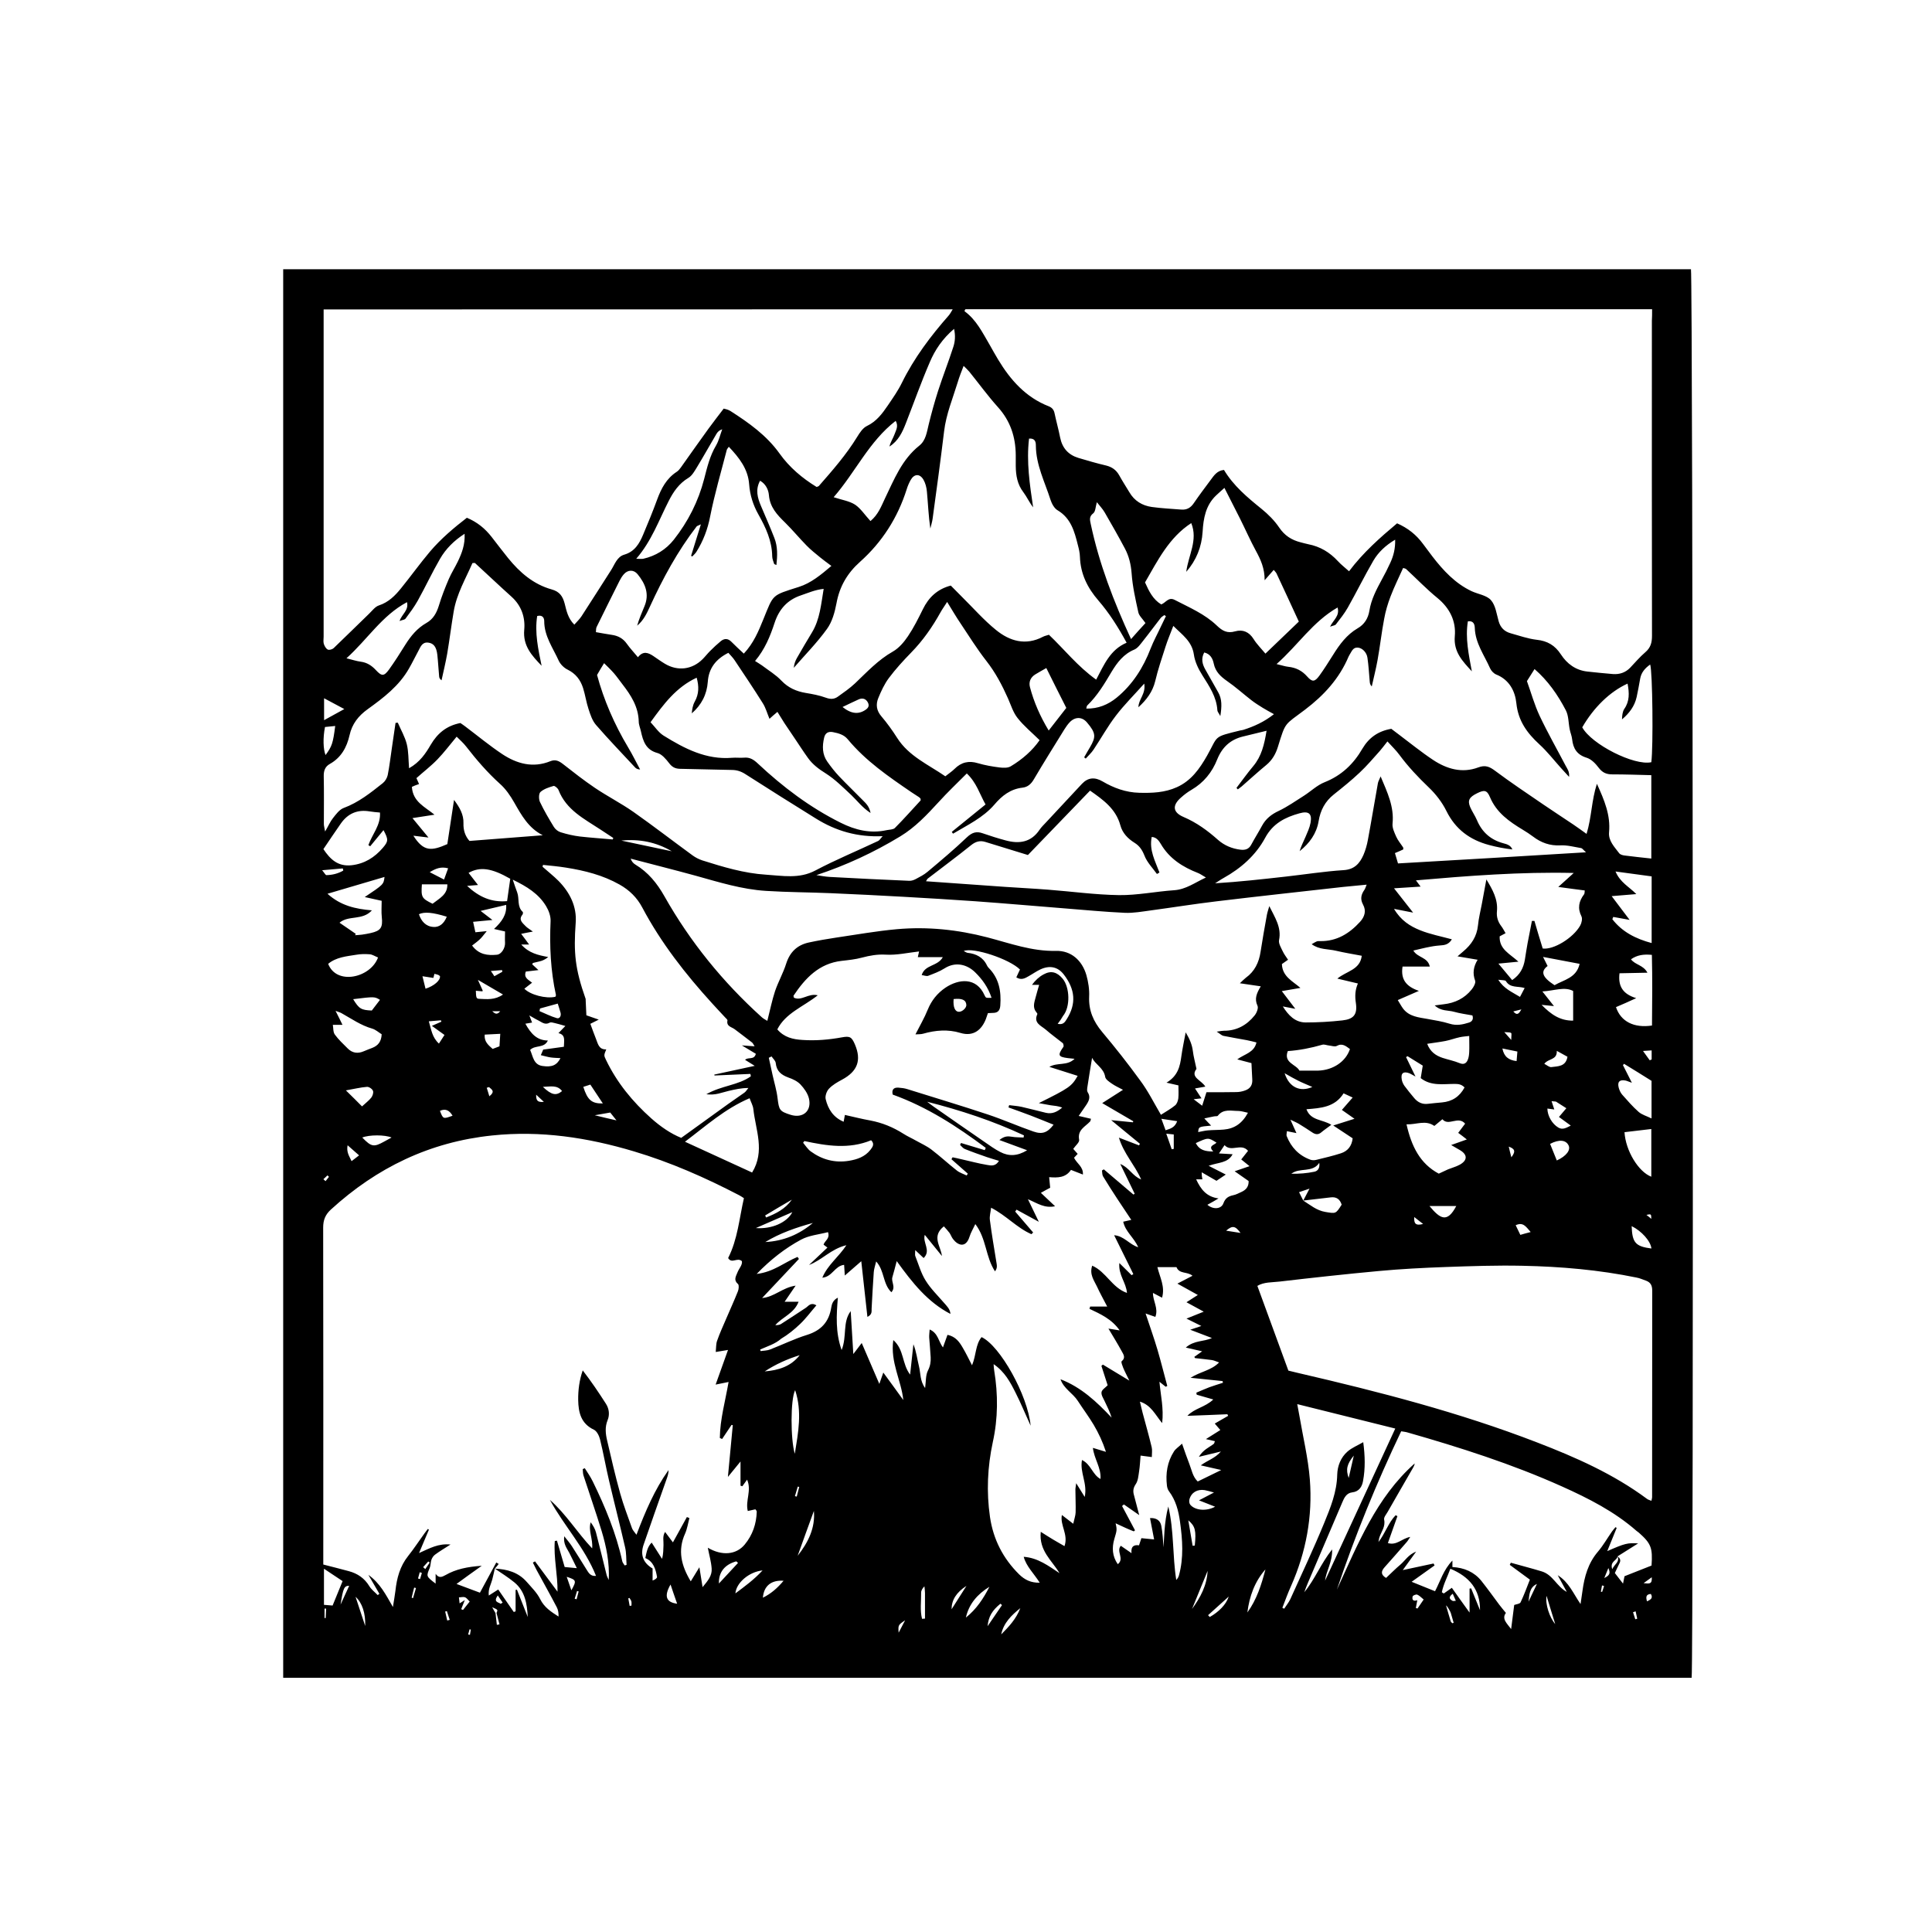 <?xml version="1.0" encoding="utf-8"?>
<!-- Generator: Adobe Illustrator 27.3.1, SVG Export Plug-In . SVG Version: 6.00 Build 0)  -->
<svg version="1.1" id="Calque_1" xmlns="http://www.w3.org/2000/svg" xmlns:xlink="http://www.w3.org/1999/xlink" x="0px" y="0px"
	 viewBox="0 0 1700.8 1700.8" style="enable-background:new 0 0 1700.8 1700.8;" xml:space="preserve">
<g>
	<path d="M249.3,1477c0-413.5,0-826.4,0-1240c413.3,0,826.3,0,1239.3,0c1.7,5.8,2.4,1226.3,0.6,1240
		C1076.3,1477,663.3,1477,249.3,1477z M436.2,1420c0.4,3.5,0.8,7,1.2,10.4c0.8-0.1,1.5-0.3,2.3-0.4c-0.9-3.4-1.7-6.7-2.6-10.1
		c1.3-2.8,1.3-2.8-3.8-5C434.2,1416.7,435.2,1418.3,436.2,1420z M1147.3,1056.9c1.5-2.9,3-5.8,5.5-10.5c-4.5,1.5-6.7,2.2-9.2,3.1
		C1145,1052.4,1146.2,1054.7,1147.3,1056.9c6.2,3.9,11.7,8.7,19.4,10c9.2,1.5,9.2,1.9,14.4-6.4c-1.5-4.8-4.6-7.1-9.8-6.4
		C1163.3,1055.1,1155.3,1056,1147.3,1056.9z M1424,1370.1c2.1,1.6,3.1,3.4,1.7,6c-1.4,2.8-2.7,5.7-4.1,8.7c2.3,2.9,4.2,5.4,7.2,9.3
		c0.8-3.9,1.2-5.9,1.3-6.5c8.5-3.3,16.3-6.4,23.8-9.4c1.1-15.5-0.4-19.4-11.1-28.9c-0.7-0.6-1.4-1-2.1-1.6
		c-19.5-17.1-42.4-28.7-65.8-39.2c-43.9-19.7-89.7-34.3-135.9-47.5c-1.6-0.5-3.3-0.6-5.5-1c-21.7,45.5-40.6,91.8-56.6,139.4
		c18.4-39.9,34.6-81,68.5-111.1c-0.2,1.5-0.8,2.7-1.5,3.9c-7.4,12.9-14.9,25.7-22.2,38.6c-1.3,2.3-3.7,5-3.2,7
		c1.3,6.1-2.4,10.4-4.1,15.4c-0.5,1.4-0.6,2.9-0.9,4.3c5.9-7.5,8.6-16.8,15.1-23.6c0.5,0.3,1.1,0.5,1.6,0.8
		c-2.8,7.9-5.6,15.8-8.4,23.7c7.8,2.4,12.3-4.1,19.7-5.4c-1.6,2.3-2.2,3.5-3.1,4.5c-6.5,7.5-13,14.9-19.6,22.3
		c-3.1,3.5-3.3,6.5,1.4,9.3c4.3-4,8.3-8.1,12.7-11.8c4.1-3.5,6.9-8.7,13.8-11.4c-4.5,6.2-7.9,11-11.8,16.3c9.8-2.1,18.5-4,27.1-5.8
		c0.3,0.6,0.6,1.2,0.9,1.7c-6.9,4.9-13.8,9.8-20.2,14.4c7,2.8,13.6,5.5,20.6,8.3c4.6-8.7,7.4-18.9,15.3-27c0,2.4,0,4,0,5.7
		c10.4,0.6,19.1,4.3,25.5,12.2c5.4,6.8,10.5,13.9,15.7,20.9c1.8,2.4,3.8,4.7,5.9,7.3c-4,5.3,1.1,9.4,4.6,14.2
		c0.9-7,1.8-14.1,2.7-21.2c1.8-0.7,4.9-0.9,5.6-2.3c3.1-6.5,5.5-13.2,8.2-20c-6.4-4.7-12-8.8-17.7-13c0.3-0.6,0.6-1.3,0.9-1.9
		c9.1,2.6,18.3,4.9,27.4,7.7c9.7,3,13.1,13.3,21.9,18c-2.5-4.6-5-9.2-8-14.7c9.9,6.2,13.7,16.1,20.1,25.4c0.7-4.8,1.2-8.2,1.7-11.6
		c1.7-12.6,5-24.4,13.5-34.4c4.7-5.5,8.3-11.9,12.5-17.9c0.9-1.3,2-2.5,3.1-3.8c0.3,0.2,0.7,0.4,1,0.7c-2.7,6.5-5.3,13.1-8.3,20.4
		c15.5-6.8,17.9-7.4,27.2-6.8C1435.6,1362.8,1429.8,1366.4,1424,1370.1c-0.4,3.8-7,4.3-4.7,11.3
		C1421.4,1376.8,1426,1375.2,1424,1370.1z M435.6,1380.9c10.8,0.5,20.7,3.2,28.1,11.7c4.2,4.8,9,9.5,11.8,15.1
		c3.6,7.3,9.6,11.2,16.2,15.4c0.1-3-0.3-5.8-1.5-8.1c-5.8-11.1-11.9-22-17.9-33c-1.1-2.1-2.1-4.2-3.2-6.4c0.6-0.4,1.3-0.8,1.9-1.1
		c6.6,8.9,13.2,17.8,19.8,26.7c0.2-15.1-3.5-29.8-2.4-44.6c0.6-0.1,1.3-0.2,1.9-0.3c2.3,7.7,4.5,15.4,6.8,23.2
		c3.6,0.3,6.6,0.6,10.7,1c-2.5-5.1-4.5-9.3-6.6-13.4c-2.1-4.1-5.4-7.7-4.5-14.7c3,3.8,5.1,6.2,6.7,8.7c4.4,6.8,8.7,13.8,13,20.7
		c1.8,2.8,3.4,6,8.3,5.5c-9.9-24.8-28.2-44.1-40.6-66.9c14.1,12.3,23.8,28.5,37.2,42.7c0.8-8.6-3.6-15.5-1.3-23
		c2.1,2.9,3.9,5.8,4.7,9.1c3.2,12.4,6.2,24.8,9.3,37.2c0.4,1.6,1.2,3,1.9,4.5c0.8-15.1-2.1-29.3-6.3-43.2c-5-16.4-10.7-32.6-16-49
		c-0.5-1.7-0.4-3.6-0.6-5.4c0.6-0.3,1.2-0.5,1.8-0.8c2.4,3.8,5,7.5,7,11.6c11,22.5,20.6,45.6,26,70.3c0.3,1.3,1.4,2.5,2.1,3.7
		c0.6-0.2,1.1-0.3,1.7-0.5c-0.4-5.1-0.1-10.4-1.3-15.4c-4.5-19.6-9.5-39-14.1-58.6c-2.9-12.2-5-24.5-8-36.6
		c-0.8-3.1-2.8-7.2-5.4-8.4c-11.4-5.4-13.6-15.2-13.8-26.1c-0.1-8.8,1-17.4,4-26.1c7.5,9.7,14.1,19.5,20.5,29.5
		c2.8,4.4,3.3,9.7,1.4,14.3c-2.5,6.1-1.8,12.1-0.4,18c3.6,15.6,7.2,31.2,11.5,46.6c2.9,10.4,6.8,20.4,10.4,30.6
		c0.7,1.9,2.3,3.4,3.9,5.7c7.9-20.7,16-39.8,28.2-56.9c0.1,3.2-1,6-2,8.8c-6.7,18.9-13.4,37.9-19.9,56.8c-3,8.7-0.7,15.9,7.9,21
		c0,3.5,0,7,0,10.6c2.3-0.8,4.1-2.2,3.9-3.2c-1.2-6.9-3.1-13.5-10.3-16.6c1.1-5.3,1.9-10,5.6-13.6c3.3,5.2,6.2,9.7,9.1,14.3
		c1.3-4.5,1.1-8.3,1.3-12.1c0.2-3.7-1.1-7.7,1.4-11.6c2.3,3,4.1,5.5,6.9,9.2c4.5-8.1,8.4-15.2,12.3-22.3c0.7,0.3,1.5,0.6,2.2,0.9
		c-1.2,4.6-1.9,9.4-3.8,13.7c-6.7,14.8-3.3,28.3,5,42c2.4-4,4.6-7.6,7.6-12.4c1,6.4,1.8,11.3,2.8,17.5c4.7-5.6,8.5-10.2,8-16.4
		c-0.4-5.9-2.1-11.6-3.4-18.3c12.5,7.4,25.1,6.2,32.5-2.8c6.9-8.3,10.3-18.2,10.6-29c0-0.7-0.8-1.4-1.2-2c-2.3,0.5-4.4,1-6.7,1.5
		c-2.3-9.2,3.6-18-0.6-27.6c-1.8,2.5-3,4.2-4.2,5.8c-0.5-0.2-1-0.3-1.6-0.5c0-6.5,0-13,0-21.3c-4.3,5.3-7.3,8.9-11.1,13.6
		c1.5-16.4,2.9-31,4.3-45.6c-0.4-0.1-0.8-0.1-1.1-0.2c-2.8,4.1-5.5,8.3-8.3,12.4c-0.7-0.3-1.4-0.6-2-0.9c0.2-16.5,4.8-32.4,7.7-49.3
		c-4.4,0.9-7.3,1.5-11.4,2.3c3.8-10.7,7.3-20.3,10.9-30.5c-4,0.7-6.7,1.1-10.8,1.8c0.4-4,0.2-7.2,1.2-9.9c2.3-6.6,5.2-12.9,8-19.4
		c3.4-8,7.1-16,10.3-24.1c0.8-1.9,1.1-5.5,0.1-6.4c-4.1-3.5-1.9-6.7-0.5-10.2c1.4-3.6,4.6-6.7,3.9-10c-4.2-3.6-8.8,2.7-12.1-2.7
		c8.4-16.5,9.8-34.9,13.9-52.7c-1.8-1.1-2.9-2-4.2-2.6c-29.8-15.5-60.4-29-92.6-38.6c-40.8-12.2-82.1-18.5-124.9-14
		c-54.8,5.7-101.5,28.3-141.9,65.2c-4.9,4.5-6.8,9.2-6.8,15.9c0.2,95.7,0.1,191.4,0.1,287.1c0,3.2,0,6.3,0,9.5
		c8.1,2.1,15.4,3.9,22.7,5.9c7.6,2.1,13.6,6.2,17.8,13.1c1.8,3,4.9,5.3,7.4,7.9c0.5-0.4,1-0.7,1.5-1.1c-3-5.2-6-10.4-9.7-16.7
		c10.3,7.4,15.3,17.3,21.6,28.3c0.9-5.8,1.7-10,2.2-14.2c1.2-11.2,4-21.7,11.2-30.7c5.1-6.4,9.5-13.2,14.3-19.8c1-1.4,2-2.7,3-4
		c0.3,0.2,0.7,0.4,1,0.6c-2.7,6.4-5.4,12.7-8.7,20.6c9.6-4.3,17.1-8.6,27.7-7.5c-5.5,3.5-9.7,6-13.6,8.9c-1.4,1-2.6,2.8-3.2,4.5
		c-0.8,2.3-0.6,5-1.5,7.2c-3.1,7.4-3.2,7.4,5.2,13.8c0-3.1,0-5.5,0-8.6c2.9,4.1,5.6,2.8,8.7,1.1c9.2-5.3,19.3-7.3,31.9-8.2
		c-8.6,6.1-15.5,11.1-22.2,16c7.2,2.7,14.1,5.3,20.6,7.7c4.8-8.9,9.6-17.8,14.4-26.6c0.7,0.4,1.4,0.9,2.1,1.3
		C438.1,1378.1,436.9,1379.5,435.6,1380.9c-0.7,3.3-1.5,6.5-2.3,9.8c-1.1,4.2-3.7,8.1-3,13.9c3.3-2.1,5.7-3.7,8.3-5.3
		c4.7,6.8,9.2,13.3,13.7,19.8c0.5-0.2,1.1-0.4,1.6-0.6c0-6.3,0-12.6,0-18.9c0.4,0,0.8-0.1,1.2-0.1c3.2,8,6.3,16,9.5,24
		c-0.6-11.5-2.3-22.7-11.8-30.5C447.3,1388.5,441.3,1384.8,435.6,1380.9z M1454.4,272.2c-202.5,0-403.4,0-604.3,0
		c-0.2,0-0.4,0.3-0.6,0.5c-0.1,0.2-0.2,0.5-0.4,1.3c10.3,7.4,15.8,18.8,22.1,29.5c2.5,4.3,4.8,8.7,7.4,12.9
		c10.9,18.1,24.4,33.4,44.7,41.3c3,1.2,4.5,3.2,5.1,6.3c1.5,7.1,3.5,14.1,4.9,21.3c1.9,9.2,7.2,15.1,16,17.8
		c8.1,2.4,16.2,4.8,24.4,6.7c5.2,1.3,8.9,3.9,11.5,8.5c2.8,5.1,6,10,9,15c4.4,7.6,11.3,11.8,19.7,13c8.6,1.2,17.3,1.6,26,2.3
		c4.9,0.4,8.3-1.6,11-5.6c4.8-7,9.8-13.7,14.9-20.5c2.9-3.9,5.6-8.2,11.7-8.8c8.4,14,20.6,24.2,33.1,34.3
		c5.8,4.7,11.3,10.2,15.5,16.4c4.8,7.1,10.9,11,18.8,13c2.3,0.6,4.5,1.2,6.8,1.7c10.4,2,18.9,7.1,26.1,14.9c2.8,3.1,6.3,5.7,9.8,8.9
		c12.6-16.7,27.4-29.7,42.3-42.2c9.6,4.2,17,10.2,22.8,18.1c2.8,3.7,5.6,7.5,8.4,11.2c9.5,12.3,20,23.6,34.3,30.4
		c5.8,2.7,13.3,3.6,17.1,7.9c4.1,4.6,5,12.2,6.8,18.6c1.6,5.6,5.1,9.1,10.6,10.6c7.6,2.1,15.1,4.8,22.8,5.7
		c9.5,1,16.2,4.9,21.4,12.9c5.4,8.3,13.1,14,23.4,15.1c7.5,0.8,15,1.6,22.5,2.2c5.8,0.4,10.9-1.3,15-5.5c4.4-4.6,8.6-9.6,13.4-13.7
		c4.7-4,5.9-8.5,5.9-14.4c-0.2-92.5-0.1-184.9-0.1-277.4C1454.4,279.3,1454.4,276.2,1454.4,272.2z M284.9,272.4c0,3.9,0,7.3,0,10.7
		c0,92.5,0,184.9,0,277.4c0,2-0.4,4.2,0.1,6.1c0.6,2,1.8,4.3,3.5,5.2c1.2,0.7,4-0.1,5.2-1.2c10.5-10,20.8-20.3,31.3-30.4
		c2.7-2.6,5.2-6.1,8.5-7.2c8.6-2.8,14.4-8.7,19.7-15.3c8.6-10.6,16.6-21.8,25.4-32.2c9.6-11.3,20.9-20.8,32.4-29.7
		c9.3,3.9,16.1,9.6,21.8,16.9c4.8,6.2,9.6,12.5,14.5,18.6c10.3,12.7,22.3,23.1,38.4,27.6c6.9,1.9,9.7,6,11.4,12.5
		c1.6,6.3,2.9,13,8.5,18.5c2.4-2.7,4.7-4.9,6.4-7.5c8.7-13.4,17.3-27,25.9-40.4c3.3-5.1,5.2-11.8,11.6-13.7
		c9.3-2.7,13.4-9.8,16.7-17.7c4.3-10.2,8.5-20.4,12.3-30.8c3.6-9.8,8.2-18.6,17.3-24.5c1.4-0.9,2.6-2.4,3.6-3.8
		c8.1-11.4,16.1-22.8,24.3-34.1c4.4-6.1,9.1-12,13.4-17.7c2,0.5,2.8,0.7,3.6,1c0.8,0.3,1.6,0.7,2.3,1.1
		c16.2,10.4,31.8,21.4,43.3,37.5c8.7,12.2,20,21.7,32.6,29.4c0.9-0.4,1.6-0.5,1.9-0.8c12.1-13.8,24.2-27.6,33.8-43.3
		c2.2-3.6,5-7.9,8.6-9.6c8.4-4,13.5-10.9,18.4-18.1c4.4-6.5,9-13,12.4-20c10.8-21.9,25.3-41.1,41.3-59.3c1.2-1.4,2-3.1,3.4-5.3
		C653.8,272.4,469.9,272.4,284.9,272.4z M669.2,1188c0.1,0.5,0.3,1,0.4,1.4c2.8-0.4,5.8-0.4,8.3-1.4c10.9-4.2,21.4-9.4,32.4-12.8
		c12.5-3.9,19.5-11.4,21.5-24.3c0.5-3,1.6-6.5,5.8-8.5c-1.3,15.7-2.2,30.4,3.3,46.1c4.9-12.2,0.6-24.4,8-34.3
		c0.7,12.2,1.5,24.4,2.3,37.8c3-4,5.1-6.6,7.4-9.7c5.3,12.2,10.1,23.5,15.5,36c1.4-3.9,2.2-6.2,3.5-10c6.5,8.9,12.1,16.5,17.6,24.2
		c-1.8-17.5-11.6-33.2-8.8-52.8c9.7,8.5,7.5,20.9,14.8,30.4c1.1-10,2-18.4,2.9-26.7c2.6,6.4,3.3,13,4.9,19.4
		c1.5,6.1,0.8,12.9,5.4,19.1c0.8-5.9,0.4-11.3,2.5-15.4c2-3.9,2.6-7.6,2.4-11.6c-0.3-5.8-0.9-11.6-1.3-17.4
		c-0.1-2.1,0.2-4.3,0.4-7.1c7.5,3.2,7.7,10.5,11.7,15.8c1.5-4.3,2.7-7.6,4-11.1c7.2,1.5,10.5,6.3,13.4,11.3
		c2.8,4.7,5.2,9.7,8.2,15.5c3.8-9.1,2.9-18.1,8.4-24.8c16.3,7.6,40.7,51.2,43.2,78c-4.9-10.7-8.7-20.1-13.3-29.1
		c-4.6-9.2-9.5-18.4-19.3-25.1c0.2,2.7,0.2,4.1,0.5,5.5c3.5,21.1,3.4,42.3-1.2,63.1c-4.7,21.9-5.7,43.7-2.5,65.9
		c2.9,19.8,11.5,36.5,25.6,50.5c4.9,4.8,10.4,7.6,18.2,7.4c-5.1-8.1-11.9-14.4-14.1-22.8c12.5,0.9,21.8,8,31.5,14.4
		c-6.6-11.2-18.2-19.6-16.5-36.4c4.5,2.9,7.6,4.8,10.7,6.7c3.1,1.9,6.3,3.6,10.2,5.9c3.6-10.3-4.1-18.3-2.3-27.4
		c3.2,2.5,5.9,4.6,10,7.7c1-4.5,2-7.2,2.1-9.9c0.2-6.7-0.2-13.4-0.2-20.1c0-1.5,0.4-3,0.7-5.7c2.7,4.4,4.7,7.6,7.5,12.1
		c2.6-12.1-4.5-21.5-2.4-32.5c7.9,3.7,9.2,12.9,16.3,16.7c0.7-9.9-5.6-17.7-6.7-27.4c4.7,1.4,8.1,2.5,11.5,3.5
		c-2.9-8.9-6.5-16.5-10.8-23.8c-4.3-7.2-9.4-14-14-21.1c-4.4-6.8-12.4-10.7-15.2-19c18.2,7,31.9,19.9,45,33.8
		c-1.6-5.2-3.9-9.8-6.1-14.4c-1.2-2.6-3.2-5.5-2.8-8c0.3-2.2,3.4-4,5.4-6.1c-1.8-5.8-3.7-11.5-5.5-17.1c0.4-0.4,0.9-0.7,1.3-1.1
		c7.2,4.4,14.5,8.8,23.3,14.1c-2.4-4.9-4.1-8.1-5.5-11.5c-0.7-1.8-1.9-4.9-1.3-5.5c4-3.3,1.4-6.3-0.1-9.2
		c-3.5-6.4-7.4-12.7-11.5-19.6c3.6,0.6,6.3,1,9.9,1.6c-7-10-16.9-14.4-26.6-19c0.2-0.7,0.4-1.4,0.6-2c4.6,0,9.2,0,15,0
		c-3.5-6.8-6.5-12.1-9-17.6c-2.6-5.5-6.8-10.7-4.2-18.4c12.4,5.5,17.4,19.4,30.6,24c-0.7-9.2-7.7-15.8-6.7-26.3
		c4.3,4.3,7.5,7.5,10.8,10.7c0.5-0.3,1-0.7,1.5-1c-5.5-11.2-11-22.3-16.9-34.2c8.8,0.7,13.3,8.1,21.2,10.6
		c-3.7-8.6-11.3-13.6-13.2-22.5c2.3-0.5,4.2-1,7.1-1.6c-4.3-6.4-8.3-12.4-12.3-18.5c-4.3-6.6-8.6-13.2-12.6-19.9
		c-0.8-1.4-0.6-3.4-0.9-5.1c0.5-0.3,1.1-0.6,1.6-1c8.7,7.4,17.4,14.8,26.1,22.2c0.4-0.2,0.8-0.5,1.1-0.7c-4-8.3-8.1-16.7-12.7-26.2
		c8,3.2,10.7,10.6,18.4,13.6c-5.8-13.1-15.3-22.6-19.6-36.8c6.9,2.7,12.3,4.7,17.7,6.8c0.3-0.5,0.5-1,0.8-1.4
		c-7.9-6.5-15.9-13-25.3-20.8c7.8,0.8,13.5,1.4,19.1,1.9c0.1-0.3,0.3-0.6,0.4-0.9c-8.6-5-17.2-10-27.4-16c7-4.5,12.3-7.9,18.3-11.7
		c-3.9-2.1-7.1-3.5-9.9-5.5c-2.3-1.6-5.5-3.7-5.8-6c-1.3-7.8-8.6-10.6-11.5-16.7c-1.5,9-2.9,17.5-4.2,26.1c-0.2,1.4-0.4,3.2,0.3,4.2
		c2.8,4.2,1.1,7.7-1.3,11.3c-2.1,3-4.1,6-6.6,9.6c4.5,1,7.6,1.8,10.8,2.5c-0.4,1.3-0.4,2-0.7,2.3c-4.3,4.7-11.4,7.4-9.7,16.2
		c0.4,2.2-3.2,5.1-5.2,8c1.3,1.5,2.6,3,3.9,4.4c-1.1,1.2-2.3,2.4-3.2,3.4c2.4,5.1,8.3,7.9,7.8,14.8c-3.8-1.5-6.9-2.7-10.5-4.1
		c-4.7,7-11.7,7-19.2,6.4c0.3,3.3,0.6,6.1,0.9,9.3c-2.4,1.3-4.9,2.6-8.2,4.5c4.2,4,7.8,7.4,12.5,11.8c-9.3,2-15.5-2.6-23.9-6.2
		c3.5,7.3,6.2,12.8,9.6,19.9c-7.7-4.2-13.7-7.4-19.6-10.7c-0.4,0.6-0.8,1.1-1.2,1.7c5.3,6.1,10.5,12.2,15.8,18.4
		c-0.5,0.5-1,1-1.5,1.5c-12.7-5.5-22.1-16.4-35.5-23.3c-0.5,4.1-1.5,7.5-1.1,10.7c1.6,12.4,3.7,24.7,5.7,37c0.4,2.7,1.2,5.3-1.2,8.3
		c-8.4-12.8-7.4-28.6-17.3-41.6c-2.1,4.4-4,7.6-5.1,11.1c-3.2,10.3-10.3,7.8-14.6,2c-1.2-1.6-1.9-3.6-3-5.3c-1.5-2-3.2-3.8-5-5.8
		c-11.1,8.9-2.7,17.3-1.7,26.1c-5-6.1-9.9-12.2-15.1-18.6c-2.1,7,5.8,13.7-1,20.4c-2.4-2.2-4.3-4.1-7.4-7c0,2.9-0.4,4.3,0.1,5.4
		c2.9,7.3,5,15,9.1,21.5c4.4,7.1,10.6,13.1,16.1,19.5c2.5,2.9,5.4,5.5,5.7,9.8c-19.9-10.3-33.4-27.2-47.3-46.5
		c-1.6,6-2.6,10.1-3.8,14.1c-1.3,4.2,3.3,8.8-0.9,13.3c-7.7-7.4-5.9-18.9-13.4-27.1c-0.9,3.8-1.9,6.6-2.1,9.4
		c-0.8,10.7-1.3,21.5-1.9,32.2c-0.1,2.3,0.7,5.1-3.7,7.2c-1.8-16.6-3.6-32.2-5.4-49c-5.2,4.6-9.4,8.2-14.5,12.6
		c-0.3-4.3-0.5-6.9-0.6-9.4c-8.3,0.9-10.4,10.6-19.2,11.3c4.8-11.4,14.4-18.2,21.2-28.6c-13.5,3.2-21.6,13.2-32.9,17.4
		c5.3-5,10.5-9.9,16.2-15.3c-1.4-1-2.4-1.8-3.4-2.6c1-3.5,5.9-5.2,3.9-11c-8,2.1-16.7,2.8-23.7,6.6c-13.9,7.5-26.6,17.3-39.1,30.2
		c14.9-1.7,24.7-10.4,36-15c0.4,0.6,0.8,1.2,1.2,1.8c-10.8,11.5-21.6,23-32.4,34.4c10.7-0.9,17.9-9.2,29.5-10.9
		c-3.6,5.3-6.3,9.2-9.7,14.2c4.9,0,8.3,0,12.3,0c-4,10.4-14.3,13.4-20.5,20.6c1.9,0,3.7-0.2,5-1c7.4-4.7,14.6-9.5,21.9-14.3
		c2.4-1.6,4.2-5.1,9.3-2.2c-5,5.8-9.3,11.7-14.5,16.6c-5,4.8-10.6,9.3-16.5,12.8C682.5,1183.1,675.6,1185.2,669.2,1188z M1022,981.4
		c4.6-3,8.9-5.3,12.6-8.4c1.5-1.3,2.4-3.9,2.7-6c0.4-3.8,0.1-7.7,0.1-11.5c-3-0.7-5.8-1.3-10.5-2.4c10.1-6,11.9-14.4,13.1-23.3
		c0.9-6.5,2.3-13,3.8-21c3.6,6,5.6,10.9,6.3,16.4c0.6,5,2,9.9,3.2,15.8c-5.8,7.5,4.5,9.9,7.8,15.6c-3.3,0.6-5.9,1.1-9.1,1.6
		c2.1,3.2,3.8,5.8,5.7,8.7c-2.2,0.2-3.7,0.4-6.9,0.8c3.2,2.4,5.1,3.8,7.5,5.7c1.4-4.4,2.5-7.9,3.8-11.9c8.9,0,17.5,0.1,26.2-0.1
		c2.6,0,5.2-0.5,7.7-1.4c4.9-1.7,6.8-5.1,6.4-10.1c-0.3-4.5-0.4-9-0.7-14c-3.2-0.9-7.3-1.9-12.5-3.3c6.5-4.8,14.9-5.9,16.9-14.9
		c-2.9-0.7-5.7-1.5-8.5-2c-6.9-1.3-13.8-2.4-20.6-3.8c-1.5-0.3-2.8-1.7-5.9-3.7c3.6-0.5,5-0.8,6.3-0.8c11.3,0.1,20.3-5,27.1-13.5
		c1.8-2.2,3.5-6.5,2.5-8.5c-2.9-6.2-0.7-11.1,2.9-17.1c-6.3-0.9-11.7-1.7-18.4-2.7c2.3-2.2,3.7-3.6,5.2-4.8
		c7.8-5.6,11.6-13.5,13-22.8c1.7-10.9,3.6-21.8,5.6-32.7c0.5-2.6,1.4-5,2.1-7.6c4.8,9.8,10.9,18.6,8.6,29.9
		c-0.6,2.9,1.7,6.6,3.2,9.8c1.2,2.6,3,4.9,4.7,7.5c-2,1.4-3.8,2.7-5.4,3.8c0.4,11.1,9.5,15,16.3,21c-5.7,1-10.6,1.8-16.4,2.8
		c4,5.3,7.4,9.7,11.9,15.6c-4.9-0.9-7.9-1.5-11-2.1c4.9,7.8,10.8,14.1,20.2,14.1c10.7,0,21.5-0.6,32.2-1.8
		c10-1.1,13.4-5.2,11.9-15.4c-0.9-5.9-0.7-11.4,1.8-17.1c-6-1.4-11.5-2.7-18.1-4.3c8.1-6.7,20-7.6,21.5-20.1
		c-7.9-1.5-15.3-2.7-22.6-4.4c-7-1.7-14.8-0.8-21.5-5.8c4.6-2.7,4.6-2.8,7.6-2.7c14.5,0.2,25.6-6.7,35-17c4-4.4,5.7-9.6,2.6-15.2
		c-2.6-4.8-1.7-8.8,1.2-12.9c0.8-1.1,1.1-2.5,2-4.6c-7.5,0.7-14.1,1.3-20.7,2c-37.2,4.2-74.5,8.2-111.7,12.7
		c-19.3,2.3-38.5,5.4-57.8,8c-7.5,1-15.1,2.4-22.5,2.1c-17.7-0.8-35.4-2.5-53-3.9c-26.4-2.1-52.7-4.4-79-6.3
		c-20.9-1.5-41.8-2.7-62.7-3.9c-21.5-1.2-43-2.3-64.5-3.2c-18.9-0.8-37.8-0.8-56.7-2c-21.3-1.3-41.7-7.7-62.2-13.4
		c-19-5.2-38.1-10-57.1-15c1,2.8,2.4,4.1,4.1,5.2c11.3,6.8,19.1,16.4,25.6,27.9c22.7,40.2,51.4,75.5,85.6,106.4
		c1.5,1.4,3.4,2.3,5,3.3c2.4-9.4,4.1-18,6.8-26.2c2.8-8.2,7.2-15.9,9.8-24.2c3.3-10.3,9.8-16.4,20-18.6c7.9-1.7,16-3.1,24-4.3
		c17.8-2.6,35.6-5.8,53.5-7.4c26.9-2.4,53.5,0.4,79.6,7.2c19.9,5.2,39.2,12.4,60.5,11.9c13.2-0.3,22.9,8.3,26.7,21.4
		c1.7,6.1,2.7,12.6,2.4,18.9c-0.5,12.1,3.7,21.8,11.4,31c11.6,13.8,22.8,28,33.4,42.6C1010.6,960.3,1015.5,970.3,1022,981.4z
		 M1134.2,1206.6c2.5,0.6,5.6,1.4,8.7,2.1c71.2,16.5,141.9,34.7,210.2,61.1c34,13.1,67.3,27.8,96.8,49.7c1,0.8,2.4,1.1,3.9,1.7
		c0.3-1.5,0.6-2.3,0.6-3.1c0-60.7,0-121.3,0.1-182c0-4.4-1.4-7.2-5.5-8.7c-2.7-0.9-5.4-2.2-8.2-2.7c-33.1-6.8-66.7-9.7-100.4-10.4
		c-22.7-0.5-45.4,0.3-68.1,1.1c-19.4,0.7-38.9,1.7-58.3,3.5c-29.2,2.7-58.4,5.9-87.5,9.3c-6.7,0.8-13.8,0.3-19.6,3.8
		C1115.9,1156.7,1124.8,1181,1134.2,1206.6z M525.6,594.2c5.9,21.9,15.2,43.4,27.4,63.8c3.8,6.3,7,12.9,10.5,19.4
		c-2.4-0.1-3.6-0.9-4.5-1.9c-11.5-12.4-23.2-24.5-34.3-37.3c-3.3-3.8-5-9.1-6.6-14c-2-6-2.9-12.5-4.8-18.5
		c-2.3-7.2-6.5-12.7-13.6-16.2c-3.1-1.5-6.3-4.6-7.8-7.8c-5.1-11.3-12.8-21.7-12.8-34.9c0-3-1.6-5.7-6.2-4.5
		c-2.3,14.8,0.9,29.2,3.9,43.8c-8.6-9-16.6-17.5-15.3-31.7c1-10.8-2.4-21.2-11.2-29.1c-10.8-9.7-21.4-19.8-32.1-29.6
		c-0.3-0.3-1,0-2.3,0c-6,13.8-13.9,27.1-16.5,42.6c-2.1,12.3-3.6,24.7-5.7,37.1c-1.4,7.9-3.3,15.7-5,23.5c-1.6-1.2-2-2.2-2.1-3.3
		c-0.6-6.4-0.9-12.7-1.6-19.1c-0.8-7-3.2-10.2-8.1-10.8c-5.3-0.6-6.7,3.8-8.6,7.3c-2.8,5.1-5.3,10.4-8.2,15.4
		c-8.7,15.4-22.5,25.9-36.4,35.9c-8.2,5.9-13.8,13-16,23c-2.4,10.5-7.3,19.6-17.3,25.2c-4.3,2.4-5.5,6.1-5.4,10.9
		c0.3,14,0.1,28,0.1,42c0,1.7,0.6,3.5,1.1,6.6c2.9-4.9,4.5-8.8,7-11.9c2.6-3.3,5.6-7.4,9.3-8.8c13.2-4.9,23.8-13.4,34.5-21.9
		c2-1.6,3.7-4.4,4.3-7c1.6-8,2.5-16.1,3.7-24.1c1.1-7.3,2.2-14.6,3.2-21.9c0.7-0.1,1.3-0.2,2-0.2c2.7,6.3,6.3,12.4,7.9,18.9
		c1.6,6.5,1.4,13.4,2,21.2c9.6-5.4,14.6-13,19.1-20.7c6-10.2,14.1-16.8,26.1-19.1c1.1,0.8,2.6,1.7,4,2.8c10.9,8.2,21.5,17,32.9,24.6
		c12.9,8.5,27,12.4,42.3,6.2c4.5-1.8,7.6-0.2,11.1,2.5c9.2,7.2,18.4,14.4,28,20.9c11.1,7.5,23.1,13.6,34.1,21.3
		c17.6,12.4,34.7,25.6,52.1,38.3c2.5,1.8,5.4,3.3,8.4,4.3c18.3,5.8,36.9,11.4,56.1,12.6c14.5,0.9,29.2,3.9,43.5-3.7
		c18-9.5,36.9-17.3,55.3-26c1.2-0.6,2-2.1,3.9-4.2c-22.2,1-41.2-4.6-58.7-15.5c-20.8-12.9-41.5-25.9-62.1-39.1
		c-3.9-2.5-7.6-3.7-12.2-3.7c-15.1-0.2-30.3-0.8-45.4-1c-4.2-0.1-6.9-1.5-9.5-4.9c-2.8-3.6-6.3-7.9-10.3-9
		c-10.4-2.8-12.7-10.6-14.6-19.2c-0.6-2.8-1.9-5.7-1.9-8.5c-0.3-13-6.8-23.1-14.4-32.9c-2.5-3.2-4.8-6.6-7.5-9.7
		c-2.8-3.2-5.9-6.1-8.6-8.8C529.7,587.1,528.1,589.9,525.6,594.2z M965,598.3c7-13.3,12.4-26.4,26.8-32.5
		c-7.5-13.8-15.3-26.1-24.8-37.1c-9.7-11.2-15.8-23.5-16.3-38.5c-0.1-3.5-0.9-6.9-1.8-10.3c-3-12-6.1-23.7-17.9-30.7
		c-2.9-1.7-5.1-5.8-6.2-9.2c-5-15.7-12.8-30.7-12.9-47.8c0-3.2-0.7-6.5-6-6.1c-2.4,20.4,0.6,40.4,3.6,60.5
		c-3.4-4.3-5.5-9.2-8.6-13.3c-5.3-6.9-6.6-14.7-6.7-23c0-3.2,0-6.4,0-9.6c-0.1-16-4.7-30.1-15.7-42.3c-8.9-9.9-16.8-20.8-25.2-31.2
		c-1.4-1.7-3-3.1-5-5.1c-2,5.3-3.8,9.6-5.1,14.1c-4.4,14.4-10.3,28.4-12.1,43.6c-3.1,25.7-6.6,51.3-10.1,76.9
		c-0.4,2.9-1.3,5.7-2,8.6c-1.6-11-2-21.7-3-32.4c-0.3-3.7-1.3-7.6-3.1-10.7c-3.3-5.5-8.2-5.1-11.3,0.5c-1.4,2.6-2.6,5.3-3.4,8
		c-7.9,25-21.6,46.5-41.1,63.9c-11.1,9.9-18,21.6-20.7,36.4c-1.5,7.9-3.8,16.4-8.4,22.7c-8.7,12.1-19.4,22.9-29.2,34.2
		c0.3-3.2,1.3-6.1,2.8-8.7c4.3-7.6,8.8-15.1,13.3-22.6c6.9-11.5,7.9-24.5,10.2-38.2c-7.7,0.8-13.7,3.6-20,5.7
		c-12,4-19.3,12.3-23.2,24.2c-3.9,11.9-8.6,23.4-17.2,33.6c2.3,1.5,4.3,2.6,6.1,3.9c5.8,4.4,12.2,8.2,17.1,13.4
		c6,6.3,13.1,9.4,21.3,10.8c6,1,12.1,2.1,17.8,4.2c4.1,1.5,7.4,1.4,10.6-0.9c5.2-3.7,10.5-7.4,15.1-11.7c10.5-10,20.4-20.7,33.3-28
		c5.3-3,9.8-8.3,13.3-13.5c5-7.4,9.1-15.6,13.1-23.7c5.1-10.5,12.8-17.8,24.6-20.9c3.4,3.4,6.8,6.9,10.3,10.4
		c9.7,9.6,18.8,20,29.4,28.6c12.1,9.9,26.1,14.1,41.4,6.1c1.5-0.8,3.2-1.1,5.3-1.8C936.9,571.6,948.6,586.6,965,598.3z
		 M1224.8,641.6c1.9,1.5,4.2,3.2,6.6,5c10,7.5,19.8,15.5,30.2,22.4c12.1,8,25.5,11.9,39.7,6.6c6.1-2.3,9.9-0.8,14.8,2.9
		c13.8,10.3,28,19.8,42.2,29.5c8.9,6.1,17.9,11.9,26.8,17.9c3.7,2.5,7.4,5.2,11.6,8.2c4.5-14.7,4.3-29.2,9.1-44.1
		c6.7,14.7,12.1,27.7,10.7,42.7c-0.7,7.5,4.8,12.9,8.9,18.4c0.9,1.2,3,1.8,4.6,2c7.7,1,15.5,1.8,23.7,2.7c0-24.3,0-48.4,0-73.4
		c-11.9-0.3-23.2-0.7-34.5-0.7c-5.1,0-8.6-1.6-11.8-5.8c-2.7-3.6-6.4-7.5-10.5-8.8c-8.6-2.6-12-8.1-12.9-16.3
		c-0.3-2.9-1.5-5.6-2.1-8.5c-1.2-5.7-0.9-12-3.4-16.9c-7.1-13.7-15.9-26.3-27.6-36.4c-2.3,3.6-4.3,6.7-6.7,10.6
		c3.6,9.9,6.5,20.6,11.2,30.6c7.1,15,15.3,29.4,23,44.1c1.3,2.5,3.4,4.9,2.9,9.6c-3.1-3.4-5.2-5.7-7.3-8c-6.2-6.9-12-14.4-18.8-20.6
		c-10.9-10-18.7-20.7-20.3-36.2c-1.1-10.7-6.2-20.7-17.7-25.3c-2.2-0.9-4.4-3.2-5.4-5.4c-5.1-11.6-13.1-22.2-13.5-35.7
		c-0.1-3.1-1.2-6.5-6.1-5.7c-2.4,14.9,0.8,29.4,3.5,44c-8.1-8.9-16.2-17-15-30.9c1.2-13.3-4.4-24.7-15.2-33.6
		c-9.7-7.9-18.4-17-27.6-25.5c-0.5-0.5-1.4-0.6-2.7-1c-3.8,8.5-7.8,16.5-11,24.9c-2.5,6.5-4.5,13.2-5.7,20
		c-2.3,12-3.6,24.1-5.8,36.2c-1.4,7.8-3.4,15.5-5.1,23.2c-1.6-1.7-1.7-3.1-1.8-4.5c-0.6-6.9-1-13.9-2-20.8c-0.7-4.8-4.6-8.6-8.4-8.9
		c-4.5-0.4-5.5,3.6-7.4,6.4c-0.3,0.5-0.6,1-0.8,1.5c-8.2,19.4-21.7,34.1-38.3,46.7c-18.4,13.9-17,10.4-23.9,32.7
		c-1.9,6.2-5,11.7-10.2,16c-7.4,6.1-14.5,12.6-21.7,18.9c-1.1,0.9-2.3,1.7-3.4,2.6c-0.4-0.4-0.8-0.9-1.2-1.3
		c4.9-6.4,9.6-13,14.8-19.2c7.2-8.6,9.7-18.8,11.7-31.1c-7.6,1.9-14.3,3.5-20.9,5.1c-11,2.7-18.2,9.4-22.5,20
		c-4.5,11.4-11.9,20.6-22.7,26.9c-3.3,1.9-6.3,4.2-9.1,6.7c-8,6.9-7.5,13.1,2.1,17.2c11.5,4.9,21.2,12,30.4,20.2
		c5.6,4.9,12.3,7.7,19.7,8.6c4.1,0.5,7.4-0.4,9.5-4.4c3-5.6,6.5-11.1,9.5-16.7c3.3-6.1,8.2-10,14.6-13c7.8-3.7,15-8.8,22.3-13.4
		c6.1-3.9,11.6-9.3,18.2-11.9c14.9-5.9,25.5-16.1,33.3-29.6C1205.1,649.4,1213.2,643.6,1224.8,641.6z M931.1,901.3
		c4.7,1.1,6.3-1.4,7.8-3.8c8.9-13.9,7.6-26.6-2.4-39.6c-5.3-6.9-12.5-8.2-20.4-4.6c-3.7,1.7-7,4.1-10.6,6.1c-3.2,1.9-6.5,3.7-10.8,1
		c1.2-2.5,2.3-4.8,3.2-6.9c-9.2-9.2-41-19.8-49.5-16.3c1.3,0.6,2.3,1.4,3.3,1.6c7.6,0.8,13.8,3.9,17.2,11.2c0.4,0.8,0.9,1.5,1.5,2.1
		c9.2,9.3,11.1,20.7,10.2,33.1c-0.3,4.3-2.1,6.5-6.5,6.5c-1.4,0-2.8,0.1-4.4,0.2c-0.7,1.9-1.2,3.5-1.8,5.2
		c-3.6,9.2-10.7,15.8-22.5,12.2c-10.8-3.3-21.9-2.4-32.7,0.7c-2,0.6-4.3,0.4-6.8,0.6c3.9-7.7,7.9-14.5,10.8-21.7
		c3.3-8.1,8.4-14.5,15.6-19.4c11.7-7.8,27.3-9.5,34.5,6.8c0.3,0.8,0.9,1.8,1.6,2c1.2,0.3,2.6,0.1,4.5,0.1
		c-3.1-9.3-8.1-16.2-14.4-22.4c-6.9-6.8-17.1-9.8-27-3.5c-4.4,2.8-9.4,4.6-14.3,6.5c-1.5,0.6-3.5-0.3-5.8-0.6
		c2.9-9.4,14-7.5,18.6-15.8c-8,0-14.9,0-22,0c0.5-2.3,0.8-3.6,1.1-5c-9.9,1.1-19.7,3.4-29.5,2.8c-7.3-0.4-13.9,0.8-20.7,2.6
		c-5.9,1.6-12,2.2-18.1,2.9c-19.8,2.3-31.9,15.2-42.2,30.6c-0.2,0.3,0.2,1.1,0.3,1.8c6.8,3.2,12.7-4.2,21-2.1
		c-12.9,10.2-28.3,15.6-35.6,30c6.1,7.1,13.8,8.8,22.2,9.3c11.7,0.8,23.2-0.2,34.7-2.3c7-1.3,8.6-0.3,11.4,6.2
		c6,14,2.3,23.8-11.4,31.1c-4.1,2.2-8.3,4.6-11.4,7.9c-2.1,2.2-3.6,6.5-2.9,9.3c2.1,8.7,6.7,16,15.8,19.8c0.4-2.2,0.7-4.1,1.1-6
		c7.7,1.7,15,3.6,22.4,4.9c10.5,2,20,5.9,29,11.6c3.7,2.4,7.7,4.1,11.5,6.3c4.5,2.5,9.4,4.7,13.4,7.8c7.6,5.8,14.7,12.4,22.2,18.3
		c2.5,2,5.8,3,8.7,4.4c0.3-0.5,0.7-1.1,1-1.6c-4.8-4.2-9.6-8.4-14.4-12.7c0.3-0.6,0.7-1.1,1-1.7c2.4,0.5,4.9,1,7.3,1.6
		c7.7,1.7,15.2,3.8,23,5.1c3.2,0.5,7.4,1.7,10.5-3.6c-3.9-1.2-7.2-2.1-10.4-3.2c-6.6-2.3-13.2-4.6-19.6-7.2
		c-1.6-0.6-2.8-2.3-4.2-3.6c0.3-0.6,0.5-1.1,0.8-1.7c7,2.1,13.9,4.2,20.9,6.3c0.3-0.7,0.6-1.3,0.9-2c-25.3-18.9-51.6-36-81.9-46.9
		c-1-4,0.5-6.5,5.2-6.1c2.6,0.2,5.2,0.5,7.7,1.3c23.6,7.4,47.3,14.5,70.8,22.3c13.5,4.5,26.6,10.3,40.1,15c8,2.8,12.5,0.9,17.8-6
		c-6.5-2.6-13.2-5.4-20-8c-6.5-2.5-13.1-4.8-19.7-7.2c0.2-0.7,0.4-1.3,0.6-2c3.7,0.5,7.4,0.7,11,1.5c7.1,1.6,14.1,3.5,21.2,5.2
		c5.7,1.4,10.3-0.9,14.5-4.6c-3.5-1.3-6.9-1.6-10.2-2c-3.2-0.5-6.4-1.2-10.4-1.9c26.7-13.2,29-14.8,34.2-24
		c-8.1-2.6-16.1-5.1-24.9-7.9c7.2-4.2,15.6-0.6,22.2-7.1c-2.6-0.3-4.2-0.4-5.8-0.6c-8.7-1.1-9.3-2.5-4-10c0.3-0.4,0-1.1,0-1.8
		c-0.2-0.4-0.2-1.1-0.6-1.4c-5-4-10.2-7.7-15-11.9c-4.1-3.5-11-5.8-7.4-13.6c0.2-0.3-0.3-1.1-0.7-1.5c-3.7-4.2-2-8.8-0.8-13.3
		c0.9-3.6,2-7.1,3.1-11c-2.6,0-4.4,0-6.3,0c2.9-4,6.3-7.1,10.2-9.2c6.7-3.7,12-2,16.9,3.9c6.1,7.4,6.9,24.6,0.2,32.7
		C934.5,896.7,933.1,898.8,931.1,901.3z M718.7,770.4c4,0.6,8,1.4,12,1.6c23.2,1.3,46.4,2.4,69.7,3.4c1.9,0.1,4-0.6,5.7-1.5
		c3.6-1.9,7.3-3.8,10.4-6.4c11.8-9.9,23.6-19.8,34.8-30.5c4.5-4.2,8.3-5.4,13.9-3.4c6.6,2.3,13.3,4.4,20,6.2c12,3.3,22.5,1.8,30-9.4
		c1.6-2.4,3.8-4.4,5.8-6.6c10.5-11.3,21-22.6,31.5-33.8c5.4-5.7,11.4-6,18.1-2.1c9.9,5.8,20.5,9.7,32.2,10
		c11.4,0.3,22.6-0.1,33.2-4.9c12.7-5.7,20.1-16.3,26.7-27.9c10-17.7,4.8-16.1,29.3-22.1c0.8-0.2,1.8-0.2,2.6-0.5
		c9.3-3,18.2-6.9,26.9-13.8c-4-2.2-7-3.8-9.9-5.6c-3.4-2.1-6.9-4.3-10.1-6.8c-7.1-5.5-13.8-11.6-21.2-16.7
		c-5.7-4-10.3-8.2-11.8-15.4c-0.9-4.5-3.1-8.6-8.4-9.8c-3,5.6-1.6,10.5,1.1,15.2c3.7,6.6,7.5,13.2,11.2,19.8
		c3.5,6.1,3.2,12.6,1.9,21c-1.4-2.7-2.5-3.8-2.6-5c-0.7-11.9-7.1-21.2-13.2-30.9c-3.5-5.5-6.6-11.9-7.5-18.3
		c-1.7-11.7-10.2-17.3-18.1-25.2c-2.7,7.1-5.1,12.7-6.9,18.4c-3.2,10-6.6,19.9-9,30.1c-2.3,9.6-7.8,16.7-14.8,23.1
		c0-7,6.7-11.8,5.1-20.8c-9,10.1-17.7,18.7-25,28.3c-7.2,9.4-13,19.9-19.6,29.8c-1.9,2.9-4.6,5.3-6.9,7.9c-0.5-0.4-0.9-0.7-1.4-1.1
		c1.7-2.9,3.3-5.9,5.1-8.8c5.3-9.1,5.5-12.4-2.6-21.9c-4.4-5.2-10.5-5.1-15.2-0.2c-1.8,1.9-3.3,4.1-4.7,6.3
		c-9,14.6-18.2,29.2-26.9,44c-2.4,4.1-5.4,6.8-10,7.3c-10.5,1.2-18,7-24.7,14.9c-10,11.6-23.7,18-36.4,25.6c-0.4-0.5-0.8-1-1.1-1.6
		c9.8-8,19.6-15.9,29.7-24.1c-5.2-9.2-7.9-19.2-16.5-27.3c-8.7,8.7-17.1,16.7-24.9,25.3c-10.3,11.2-20.5,22.1-33.7,30.1
		C769.1,750.5,744.7,761.8,718.7,770.4z M478,761.4c-0.1,0.5-0.2,1.1-0.4,1.6c4.7,4.2,9.7,8.1,14.1,12.5
		c10,10.2,16.2,22.6,15.1,36.9c-1.9,26.3-0.6,40.4,8.7,66.8c0.2,0.5,0,1,0.1,1.6c0.2,4.4,0.4,8.8,0.6,13c4.1,1.5,7.1,2.5,10.9,3.8
		c-2.8,1.4-4.9,2.5-7.4,3.7c1.6,4.4,3.2,8.8,4.9,13.1c1.8,4.4,2.5,9.7,9.1,9.4c-2.2,5.3-2.1,5.3-0.2,9.3c9.6,20,23.4,36.8,39.9,51.5
		c8.2,7.3,17.3,13.5,26.3,17.1c14.4-10.4,27.8-20.1,41.3-29.8c4.7-3.4,9.6-6.6,14.3-10c1.4-1,2.3-2.7,3.5-4.1
		c-6.4,0-11.9,1.3-17.5,2.6c-5.8,1.3-11.3,4-19.5,2.9c13.4-7.7,28-7.8,39.2-15.8c-0.1-0.7-0.3-1.4-0.4-2.1
		c-10.5,0.5-21.1,0.9-31.6,1.4c-0.1-0.3-0.1-0.5-0.2-0.8c11.3-2.4,22.6-4.9,35.6-7.7c-3.9-2.4-6.1-3.8-8.5-5.3
		c3-2.8,7.9,0.5,9.5-5.3c-3.5-2.1-7.1-4.3-12.3-7.4c4.8,0.3,7.5,0.5,11.2,0.8c-1.1-1.7-1.5-2.8-2.3-3.4c-5-3.9-10.1-7.7-15.2-11.6
		c-2.7-2.1-7.5-2.4-6.4-7.8c0.1-0.7-1.3-1.8-2.1-2.7c-3.8-4.1-7.6-8.1-11.3-12.2c-23.6-25.9-45.1-53.4-61.6-84.5
		c-4.6-8.7-11.3-15.3-20-20.2c-14.7-8.3-30.7-12.3-47.1-14.9C491.5,762.7,484.7,762.1,478,761.4z M617,461.6
		c-2.7,1.3-3.4,1.4-3.7,1.8c-16.8,21.8-29.8,45.8-41.2,70.7c-2.8,6.1-5.7,12.2-11.2,16.7c1.7-5.9,4.1-11.5,6.4-17
		c4.6-10.8,0.8-20-6-28.3c-3.4-4.2-8.6-4-12.1,0c-1.5,1.7-2.8,3.8-3.8,5.8c-6.8,13.5-13.5,27.1-20.2,40.7c-0.6,1.2-0.4,2.7-0.6,4.5
		c5,0.9,9.5,1.7,14.1,2.4c5.4,0.8,9.8,3.1,13.1,7.8c2.8,4,6.2,7.5,9.8,11.9c4.6-5.9,9.1-4,13.5-1.1c3.4,2.3,6.7,4.7,10.2,6.8
		c11.3,6.8,24.1,5.2,33.3-4.1c2.3-2.3,4.2-4.8,6.5-7.1c3.1-3.1,6.3-6.1,9.6-8.8c3.2-2.5,6.3-2.3,9.3,0.8c3.4,3.5,7,6.7,10.8,10.3
		c8.6-9.2,12.9-19.6,17.2-30.2c9.1-22.3,7-20.8,31.2-28.5c10.8-3.4,19.5-10.7,28.7-18.5c-4-3-7.1-5.2-10-7.6
		c-4-3.3-8.2-6.6-11.8-10.3c-6.5-6.6-12.4-13.8-19-20.3c-7-6.8-13.3-13.5-14.2-24.1c-0.4-4.8-2.8-9.9-7.8-12.7
		c-4.3,7.9-2.2,15.1,0.8,22.2c4,9.4,8.1,18.7,11.8,28.2c3,7.6,2.7,15.6,1.8,23.8c-1.1-0.5-1.9-0.7-2-1c-0.7-2.2-1.7-4.5-1.7-6.7
		c-0.2-13.6-5.7-25.4-12.2-36.9c-4.6-8.2-7.4-16.9-8.1-26.5c-1-13.5-8.8-23.4-17.9-33c-0.9,1.3-1.6,2-1.8,2.8
		c-5,19.4-10.7,38.7-14.6,58.4c-2.2,11.4-6.1,21.7-12.2,31.4c-1,1.5-2.4,2.7-3.6,4c-0.3-0.2-0.7-0.4-1-0.6
		C611.1,480.7,613.8,472,617,461.6z M1396.2,750.3c-2.4-2.1-3.2-3.5-4.3-3.7c-6-1-12.1-2.7-18.1-2.4c-9.3,0.5-17.1-2.3-24.3-7.8
		c-2.8-2.1-5.7-4-8.7-5.8c-12.1-7.3-23.4-15.1-29.2-29c-2.6-6.2-5.1-6.3-11.2-3.3c-6.9,3.4-8.6,6.2-6.2,12.1c1.7,4,4.3,7.6,6,11.6
		c4.5,10.7,12.2,17.4,23.4,20.4c3,0.8,6.3,1.7,7.8,5.4c-7-0.8-13.8-2.1-20.5-3.9c-16.9-4.5-29.6-13.8-37.6-30
		c-3.8-7.7-9.4-14.9-15.6-20.8c-9.3-8.9-18-18.1-25.7-28.5c-3-4.1-6.8-7.7-10.6-11.9c-2.7,3.4-4.6,6-6.7,8.4
		c-5.8,6.5-11.5,13.2-17.8,19.1c-7.2,6.8-14.9,13-22.7,19.2c-7.7,6.1-11.8,13.9-13.4,23.6c-1.8,10.8-8,19.4-16.7,26.3
		c1.3-4.4,3.4-8.4,5.2-12.6c1.7-4,3.6-8,4.4-12.3c1.5-8.2-1.6-10.7-9.8-8.4c-12.6,3.5-23.3,8.9-30.1,21.5
		c-8.3,15.4-21.2,26.8-36.6,35.4c-2.6,1.4-5,3.2-7.5,4.7c21.1-1.3,41.6-3.6,62.1-5.9c17-1.9,34-4.6,51.1-5.7
		c9.5-0.6,14.1-5.9,17.4-13.4c1.8-4.2,3.1-8.8,3.9-13.3c3.1-16.6,5.8-33.2,8.8-49.8c0.3-1.7,1.3-3.2,2.4-6c6,14.2,12,26.8,10.5,41.5
		c-0.4,3.7,1.6,7.9,3.2,11.5c1.5,3.4,4.1,6.4,6.1,9.5c0.3,0.4,0.1,1.1,0.1,1.8c-2.1,1-4.4,2-7.3,3.2c1.1,3.6,2,6.8,2.7,9.1
		C1285.9,757,1340.1,753.7,1396.2,750.3z M677.4,632.8c-2-4.8-3.3-9.6-5.8-13.6c-8-12.8-16.5-25.4-24.9-38c-1.5-2.3-3.6-4.3-5.5-6.5
		c-11.2,5.6-17.3,13.8-18.1,25.5c-0.8,11.2-5.6,20.4-14.1,27.8c0.3-3.6,0.9-7.3,2.6-10.3c3.8-6.8,3.8-13.6,1.7-21.1
		c-18.1,8.4-29.1,23.3-40.6,39.2c3.9,4.1,7,9,11.5,11.8c18.4,11.4,37.5,21.4,60.3,19.5c3.5-0.3,7,0.2,10.5-0.1
		c5.1-0.5,8.5,1.7,12.2,5.2c22,20.6,45.8,38.6,72.9,52.1c12.8,6.4,26.1,9.7,40.5,6.5c2.4-0.5,5.7-0.4,7.2-1.9
		c7.8-7.8,15.1-16.1,22.6-24.2c0.3-0.3,0-1.1-0.1-1.8c-0.3-0.3-0.7-0.7-1.2-1.1c-2.2-1.5-4.4-2.8-6.6-4.3
		c-20.2-13.8-40.4-27.6-56.2-46.7c-3.4-4.1-8.1-5.3-13.1-6.3c-4.3-0.8-6.8,1-7.7,5c-1.7,7.3-1.7,14.6,2.8,21
		c3.2,4.5,6.6,8.9,10.4,12.9c6.8,7.2,14,14,20.9,21.1c2.7,2.7,5.7,5.4,6.8,11.2c-7.5-4.9-11.7-10.8-16.9-15.7
		c-7.2-6.7-14.3-13.9-22.5-19.1c-6.1-3.8-11.5-7.8-15.6-13.5c-3.9-5.4-7.5-11-11.2-16.5c-3.2-4.8-6.5-9.6-9.7-14.4
		c-2-3.1-3.9-6.2-6.1-9.8C681.3,629.2,679.3,631.1,677.4,632.8z M833.8,529.9c-2.6,4.1-4.3,6.4-5.7,8.9c-7.2,13-15.6,25.1-26.1,35.8
		c-6.9,7.1-13.6,14.4-19.5,22.3c-3.9,5.2-6.8,11.5-9.3,17.6c-2.3,5.6-1.7,11,2.7,16.1c5.1,6,9.7,12.4,13.9,19
		c10.3,16.2,27.5,23.5,42.4,33.8c3.1-2.5,5.9-4.3,8.1-6.5c5.9-5.9,12.6-7.5,20.7-5c6.1,1.8,12.5,2.9,18.8,3.7c3.3,0.4,7.4,0.6,10-1
		c10.2-6.1,19.1-13.9,25.4-23c-6.8-6.7-13.9-12.5-19.4-19.5c-3.9-4.9-5.8-11.3-8.4-17.2c-5.2-11.7-11.1-22.9-19.1-33.1
		c-8.2-10.5-15.3-21.9-22.7-33C841.8,543.2,838.3,537.2,833.8,529.9z M1358.1,835c9.5,1.3,26.8-9.2,33-20.2c1.3-2.3,2.1-6.1,1.1-8.1
		c-3.6-7.2-2.3-13.3,2.3-19.4c0.6-0.8,0.4-2.1,0.6-3.4c-7.6-1-14.8-1.9-23.3-3.1c5.3-4.8,9.5-8.5,13.6-12.3
		c-46.8-1.1-92.6,2.5-138.9,6.5c1.6,2.2,2.7,3.6,4.1,5.5c-8,0.5-15,1-23.4,1.5c5.9,7.5,10.8,13.7,16.8,21.4
		c-6.4-1.3-10.7-2.1-16.8-3.3c6,10.2,14.2,15.3,22.9,18.8c8.9,3.6,18.5,5.4,28,8c-1.8,3.1-4.5,4.9-8.3,5.2
		c-3.5,0.3-6.9,0.6-10.4,1.3c-5,0.9-9.9,2.2-15.2,3.4c3.8,6.5,12.6,5.6,14.5,14.1c-8.5,0-16.2,0-24,0c-1.8,11.6,3.5,17.7,14.4,21.4
		c-7,3-12.4,5.4-18.6,8.1c1.9,3,3.2,5.6,4.9,7.8c5.4,6.8,13.5,7.4,21.2,8.8c6.5,1.2,13.2,2.2,19.5,4.2c6,1.9,11.5,0.8,17.1-1
		c2.6-0.8,4.2-2.9,3-6.3c-5.4-1-10.9-1.7-16.2-3.2c-5.2-1.5-11.4-0.3-17-5.6c3.5-0.4,5.6-0.7,7.8-1c10-1.1,18.5-5.2,24.8-13.1
		c1.7-2.1,3.7-5.7,3-7.7c-2.4-6.5-1.5-12.3,2.2-18.4c-6-1-11.2-1.9-17.7-3c2.4-2.1,3.7-3.2,5-4.3c7.2-6,12-13.2,13-22.9
		c0.6-6.3,2.2-12.6,3.4-18.9c1.3-7.2,2.7-14.4,4-21.6c5.5,9,10.3,17.6,9.3,28c-0.5,4.8,0.8,9.2,3.8,13.1c1.4,1.8,2.4,3.9,3.8,6.2
		c-2.1,1.1-3.7,2-5.2,2.8c-0.5,11.5,9.1,15.4,16.5,22.3c-6.2,0.6-11.2,1.1-17.6,1.7c4.6,5.6,8.4,10,12.1,14.5c7-4.7,10-10.8,11.2-18
		c0.8-4.9,1.5-9.8,2.4-14.6c1.2-6.5,2.6-13,3.8-19.5c0.7,0,1.4,0,2.2,0C1353.1,818.6,1355.4,826.3,1358.1,835z M1020.7,768.1
		c-0.7,0.4-1.5,0.9-2.2,1.3c-3.8-5.3-8.7-10.2-11-16.2c-2-5-4.4-8.6-8.8-11.3c-5.9-3.7-10.6-8.6-12.4-15.3
		c-4-14.7-15.3-22.6-26.7-30.6c-18.7,19.4-37,38.3-54.7,56.7c-13-4-25.2-7.8-37.4-11.5c-4.8-1.5-8.6-0.4-12.7,2.9
		c-12.4,10-25.3,19.5-38,29.3c-0.6,0.4-0.9,1.3-1.6,2.4c23.4,1.7,46.2,3.3,69.1,4.9c12.8,0.9,25.5,1.5,38.3,2.5
		c20.8,1.6,41.6,4.5,62.5,4.8c16.1,0.2,32.3-3.2,48.5-4.3c10.4-0.7,18.1-6.6,28-11.2c-3-1.7-4.8-3.1-6.8-3.9
		c-13.6-5.3-25.4-12.7-33-25.8c-1.6-2.7-3.8-5.8-7.9-6C1011.5,748.5,1017,758.1,1020.7,768.1z M982.1,1341c1.5,6.2,0.9,6.7-1.2,14.1
		c-2.1,7.4-1.8,14.8,3.1,21.9c6.2-4.8-1.7-11.3,2.7-16.2c2.9,2,5.6,3.9,9.4,6.5c-0.7-6.4,2.6-7.5,6.6-6.9c0.8-2.5,1.5-4.5,2.1-6.3
		c3.8,0.4,6.8,0.7,11.2,1.1c-1.3-6.8-2.4-12.5-3.6-18.8c5.5-0.3,9,2.1,9.9,6.7c1.2,6.2,1.5,12.6,2,18.9c0.2,2.2-0.2,4.4-0.3,6.5
		c0.8-14.1,0.8-28.3,4.5-42.3c5.1,21.3,3.6,43.2,7,64.7c1.2-1.3,1.9-2.5,2.3-3.8c4.4-15.8,3.2-31.7,1-47.5
		c-1.3-9.6-3.7-18.8-9.7-26.8c-1-1.3-1.6-3.2-1.8-4.9c-1.3-10.7,0.3-21,6.2-30.2c1.4-2.2,3.8-3.7,7.1-6.8c2.5,7.1,4.3,12.5,6.4,17.8
		c2.1,5.3,2.9,11.2,7.4,15.5c6.5-3.2,12.7-6.2,20.7-10.1c-6.8-1.5-11.8-2.7-18-4.1c6-4.5,12.3-6,17.7-12.2c-7.2,1.7-12.4,3-19.4,4.7
		c4-6.5,9.1-8.3,13.1-11.4c0.5-0.4,0.6-1.4,1-2.4c-2.4-0.5-4.4-1-7.9-1.8c5-3.1,8.8-5.6,12.7-8c-1.8-2.1-3.2-3.8-4.9-5.7
		c4.4-2.5,8.1-4.7,11.8-6.8c-0.2-0.5-0.4-0.9-0.7-1.4c-11.7,0.5-23.4,1-35.2,1.4c6.3-6.7,15.6-7.5,22.8-14.4
		c-5.7-1.6-10.1-2.9-14.6-4.2c-0.1-0.6-0.2-1.2-0.3-1.8c3.8-1.6,7.6-3.3,11.5-4.8c3.9-1.4,7.9-2.6,11.9-3.9c-0.1-0.5-0.2-1-0.3-1.5
		c-8.8-0.9-17.6-1.8-28.2-2.9c8.9-5.6,18.2-6.4,25.1-13.5c-2.6-0.9-4.4-1.8-6.3-2.1c-4.9-0.7-9.8-1.1-14.7-1.7
		c-0.3,0-0.5-0.7-0.8-1.1c2-1.4,3.9-2.8,6.9-4.9c-5.2-1.2-9.1-2.1-14.4-3.3c7.5-6.6,15.8-5,23-8.4c-6-2.3-12-4.6-19.1-7.3
		c3.9-1.3,6.2-2.1,9.8-3.3c-4.8-2.4-8.3-4.1-13.1-6.5c5.9-2.4,10.2-4.1,15.2-6.1c-5.5-3-9.9-5.4-15.2-8.3c3.9-2.5,6.5-4.1,10-6.4
		c-6.2-3.5-11.8-6.6-18-10c4.8-2.5,8.9-4.6,13.3-6.9c-4.5-3.9-11.6-1.3-14.1-7.6c-5.4,0-10.8,0-16.8,0c2.3,9.3,6.9,17.2,4.1,26.9
		c-2.8-1.5-5.2-2.7-8-4.2c-0.1,7.2,5,13.5,2.1,21.1c-3-1-5.5-1.9-8.6-3c3.7,11.2,7.4,21.5,10.5,32c3.1,10.5,5.7,21.2,8.6,31.8
		c-0.5,0.2-0.9,0.5-1.4,0.7c-1.7-1.3-3.3-2.7-5.5-4.4c1.1,12.2,3.9,23.4,2.4,36.4c-6.3-7.6-9.7-15.8-19.6-18.9
		c1,3.9,1.6,6.9,2.4,9.9c2.7,10.1,5.6,20.2,8,30.3c0.6,2.5,0.1,5.4,0.1,8.6c-3.7-0.5-6.2-0.8-9.9-1.3c-0.4,4.8-0.6,9.3-1.3,13.8
		c-0.6,3.9-0.9,8.4-3,11.4c-2.3,3.4-2.5,6.3-1.5,9.7c1.4,5.2,2.8,10.5,4.6,17.5c-5.5-3.8-9.5-6.6-13.5-9.4c-0.5,0.5-1,0.9-1.6,1.4
		c3.8,7.1,7.6,14.3,11.4,21.4c-0.4,0.3-0.8,0.6-1.1,0.9C993.4,1346.3,988.3,1343.9,982.1,1341z M1044.3,503.4
		c1.8-14.5,10.5-27.9,4.4-42.9c-19.7,12.8-29.6,33.1-40.7,52.2c3.5,7.9,7.1,15.1,14.3,19.4c4.1-1.6,6.3-6.8,11.8-4
		c12.9,6.7,26.5,12.4,37.1,22.6c4.9,4.7,9.2,7.1,16.1,5.1c6.7-1.9,12.3,0.4,16.3,6.8c2.7,4.4,6.5,8.1,10.4,12.8
		c10.1-9.7,19.7-18.9,29.4-28.2c-6.7-14.5-13.1-28.5-19.6-42.3c-0.5-1-1.3-1.8-2.5-3.2c-2.6,3-4.9,5.6-8,9.1
		c0.1-10.4-3.5-18.2-7.7-25.9c-5-9.2-9.2-18.8-13.9-28.2c-4.4-8.8-8.9-17.5-13.8-27.2c-3.2,2.9-5.3,4.7-7.4,6.7
		c-9.1,8.7-11.1,20.1-11.8,31.9C1057.9,481.5,1053.1,493.3,1044.3,503.4z M1128.9,1415.4c0.5,0.3,1.1,0.6,1.6,0.8
		c1.8-2.8,4-5.4,5.4-8.4c10.1-22.3,20.5-44.4,29.8-67c5.6-13.6,11.2-27.4,11.5-42.7c0.2-7.5,3.1-15.1,9.1-20.3
		c3.8-3.3,8.6-5.2,13.8-8.2c1.6,11.9,1.9,23.2-0.2,34.3c-0.9,4.9-3.4,9.2-9.6,9.9c-5,0.6-7,4.8-8.7,8.9
		c-10.1,23.5-20.1,47.1-30.2,70.7c-1.2,2.7-2.2,5.6-3.2,8.3c9.4-11.4,14.5-25.1,24.5-37.7c0.4,11.1-5.3,19-6.2,27.5
		c20.4-44.2,40.9-88.7,61.8-133.9c-28.4-7.1-56.8-14.2-86.3-21.5c0.8,4.2,1.3,6.9,1.8,9.7c3.2,18.9,7.8,37.7,9.3,56.7
		c2.5,32.4-3.3,63.8-16.5,93.6C1133.7,1402.5,1131.4,1409,1128.9,1415.4z M362.6,692.7c0.8,13.1,11.3,17.5,19.9,24.5
		c-7,1.1-12.6,1.9-19.4,3c4.9,6,9.1,11,14.1,17.1c-5.2-0.6-9-1.1-13.3-1.6c9.1,14.3,16,13.5,29.9,7.4c1.9-12.8,3.9-25.8,5.9-38.9
		c4.8,6.4,8.6,12.8,8.3,20.6c-0.2,6.1,1.6,11.4,5.3,15.5c21.9-1.7,43.2-3.3,64.5-5c-12.6-6.4-18.7-17.6-25.1-28.8
		c-3.4-6-7.5-12-12.6-16.5c-11.1-10-20.7-21.2-29.8-32.9c-2.4-3.1-5.4-5.7-8.3-8.6c-6,7.2-11.1,14-16.9,20
		c-5.8,6-12.5,11.1-18.5,16.5c0.9,2.1,1.6,3.5,2.3,5.2C366.4,691,364.6,691.8,362.6,692.7z M766.3,458.7c6.8-5.6,9.5-13,12.8-20
		c8.1-16.8,14.9-34.2,30.2-46.4c5.8-4.6,6.6-11.9,8.3-18.8c2.4-9.8,5.1-19.6,8.2-29.3c4.2-13,9.2-25.7,13.4-38.7
		c1.6-4.8,2-10,0.7-16c-10.1,8.6-16.8,18.5-21.4,29.4c-7.6,17.6-14,35.7-21,53.6c-3.1,8-6.7,15.7-14.5,20.6
		c0.9-3.9,3.2-7.2,4.5-10.8c1.2-3.5,3.7-7.1,1-11.8c-23.5,18.2-35.3,45-54.6,67.2c7.1,2.4,13.8,3.3,18.9,6.6
		C757.8,447.7,761.4,453.4,766.3,458.7z M1432.8,601.8c-15.6,7.1-29.8,21-39.9,38.5c8.2,15,45.7,34,60.8,30.7
		c1.8-13.6,1.1-80.1-1-86c-4.5,3.2-7.8,6.9-8.8,12.4c-1,5.4-1.9,10.9-3.1,16.2c-1.8,8.1-6.5,14.3-12.9,19.7c0.1-3.3,0.4-6.7,2-9.2
		C1434.6,617.4,1434.4,610.1,1432.8,601.8z M1123.8,584.6c4.7,1.1,7.5,2.1,10.3,2.4c6.7,0.7,12.1,3.4,16.6,8.5
		c4.5,5.1,6.7,4.9,10.8-0.7c4.3-5.9,8.1-12.1,12-18.2c5.7-9.2,12.1-17.9,21.7-23.5c5.9-3.4,9.2-8.7,10.3-15.4
		c1.6-10,6.2-18.7,10.9-27.4c2.7-4.8,5.2-9.8,7.5-14.8c2.9-6.2,4.5-12.7,4.3-20.4c-8.4,5-14.8,11-19.2,18.5
		c-7.9,13.6-14.8,27.7-22.5,41.3c-3,5.3-6.8,10-10.5,14.8c-0.7,0.9-2.5,1-5.1,2c2.9-6.1,8.7-9.4,6.6-16.9
		C1155.7,547.3,1142.7,567.9,1123.8,584.6z M305,579.5c5.2,1.3,8.8,2.5,12.5,3c5.5,0.7,9.7,3.4,13.4,7.4c5.1,5.5,7.1,5.6,11.5-0.4
		c5.1-7.1,9.8-14.5,14.4-21.9c4.9-7.8,10.5-14.6,18.6-19.2c5.9-3.3,8.9-8.7,10.9-15.1c2.4-8,5.5-15.9,8.8-23.6
		c2.3-5.3,5.5-10.3,8-15.5c3.5-7.3,6.4-14.8,5.9-24.3c-9.3,6-16.5,13.2-21.6,22c-7,12.1-12.9,24.8-19.7,37
		c-3.1,5.5-6.9,10.6-10.7,15.7c-0.7,1-2.7,1.1-5.3,2.1c2.2-6.2,8.3-9.4,6.6-16.6C336.2,541.9,323.6,562.8,305,579.5z M603,1005.1
		c20.7,9.5,40,18.4,59.1,27.1c11.6-18.9,3.1-37.4,1.1-55.8c-0.3-3.1-2.1-6.1-3.3-9.6C638.1,976.1,621.6,991.1,603,1005.1z
		 M1008.4,548.5c-2.7-3.9-5.7-6.5-6.3-9.5c-2.5-11.4-5.1-22.8-5.9-34.3c-0.6-7.8-2.3-14.9-5.8-21.6c-5.7-10.8-11.8-21.4-17.9-32
		c-1.8-3.1-4.4-5.8-6.9-9c-1.2,4.2-1.2,8.3-3.2,9.8c-3.8,2.9-2.9,5.9-2.2,9.3c7.4,35,20.1,68,35.5,101.4
		C1000.1,557.5,1004.4,552.9,1008.4,548.5z M488.9,877.5c0.2-0.5,0.6-1.1,0.5-1.6c-4.7-21.5-5.7-43.1-4.7-65
		c0.2-4.3-1.6-9.3-3.9-13.1c-6.6-11-17-17.4-29.4-23.4c1.6,4.8,2.7,8,3.9,11.2c2.1,5.6-0.3,12.5,4.9,17.2c0.3,0.3,0.2,1.8-0.2,2.3
		c-3.9,4.7,0.1,7.4,2.7,10.2c1.5,1.6,3.5,2.6,6.4,4.8c-4.3,0.8-7.1,1.3-10.3,2c2.5,3.3,4.5,5.9,7,9.4c-2.9,0-4.4,0-6.9,0
		c6.7,7.6,15,9.4,23.7,11c-1.9,1.6-3.8,2.6-5.7,3.3c-2.5,0.8-5.1,1.2-7.6,1.9c-0.3,0.1-0.5,0.8-0.8,1.2c1.6,1.4,3.1,2.9,5.5,5.1
		c-4.7,0.5-8,0.9-11.1,1.3c-2.1,5.6,2.4,7.2,5.5,9.8c-2.5,1.9-4.6,3.6-6.8,5.3C466.9,875.8,480.6,879.4,488.9,877.5z M560.1,491.9
		c3,0,4.7,0.3,6.2,0c10.9-2.5,20-8.1,26.9-16.8c12.6-16,21.6-33.8,26.7-53.5c2.6-10.1,5-20.3,10.5-29.5c2.5-4.3,3.6-9.4,5.4-14.2
		c-2.7,0.9-4.1,2.4-5.1,4.1c-5.8,9.8-11.3,19.7-17.2,29.4c-2.1,3.4-4.3,7.4-7.5,9.3c-8.2,4.9-13.2,12.2-17.3,20.3
		C580,458,573.6,476.3,560.1,491.9z M1172,990.2c-3.4,2.6-6.3,4.5-8.9,6.7c-2.7,2.3-5.2,1.8-7.9,0c-3.8-2.6-7.8-5.1-11.7-7.5
		c-2-1.2-4.2-2.1-7.5-3.7c2.2,5,3.7,8.3,5.3,11.8c-3.1-0.6-5.5-1.1-8.4-1.7c-0.1,2.1-0.6,3.3-0.2,4.3c3.9,9.9,10.7,17.1,20.8,20.8
		c1.6,0.6,3.5,0.6,5.1,0.2c7.3-1.8,14.7-3.5,21.8-5.8c5.9-1.9,9.6-6.2,10.4-13.2c-5.4-3.6-10.8-7.2-17.1-11.3
		c6.7-2.1,12.1-3.8,18.7-5.9c-4.3-3.1-7.7-5.4-11.1-7.8c3.4-3.9,6.2-7.1,9.5-10.9c-3.2-1.5-5.5-2.5-8-3.7c-7.7,12.3-20.1,13-32.7,14
		C1153.9,986.7,1164.2,985.3,1172,990.2z M284.7,747.5c6,9,12.8,15.5,24.8,14.2c11.4-1.3,20.2-6.8,27.5-15.3c5-5.8,5-7.4,0.6-15.6
		c-3.9,4.8-7.8,9.5-11.7,14.2c-0.5-0.3-1.1-0.7-1.6-1c3.3-9.5,11-17.6,10.2-28.7c-3.3-0.3-6.2-0.5-9.1-1
		c-10.7-1.8-19.1,1.8-25.3,10.6C295.1,732,290.3,739.3,284.7,747.5z M1266.6,1033.2c3.7-1.7,6-2.8,8.2-3.8c3.5-1.4,7.3-2.4,10.5-4.2
		c6.6-3.8,6.6-8.6,0.3-12.5c-2.3-1.4-4.6-2.7-8.1-4.7c5.4-1.9,9.2-3.2,13.8-4.9c-2.9-2.3-5.1-4-7.6-5.8c2.2-3,4.2-5.6,6.1-8.1
		c-6.2-7.2-14.6,2.6-20-3.9c-2.6,2.2-4.8,4-7.1,5.9c-7.9-5.5-15.5-1.1-24.5-1.4C1242.6,1009.2,1250.1,1024.4,1266.6,1033.2z
		 M1440.5,787.1c-6.7,0.6-13.5,1.1-21.7,1.8c5.4,7.2,10.1,13.3,15.8,20.9c-6.2-1.1-10.3-1.9-14.4-2.6c-0.3,0.7-0.5,1.3-0.8,2
		c8.6,11.1,20.4,17.2,34.6,21c0-19.8,0-38.8,0-58.7c-10.5-1.4-20.6-2.8-31.8-4.3C1426.2,776.8,1434,780.5,1440.5,787.1z
		 M1422.6,886.6c4.2,12.7,15.9,18.6,31.7,16.2c0.2-20.6,0.4-41.4-0.1-62.2c-7.3-0.7-13,0.1-18.4,3.9c3.7,5,10.8,4.9,14.5,11.8
		c-9,0.2-16.8,0.3-24.6,0.5c-1.4,11.5,3,18.3,14.7,21.9C1433.6,881.9,1428.4,884.1,1422.6,886.6z M1026.4,542.4
		c-0.5-0.3-0.9-0.6-1.4-0.9c-1,0.8-2.3,1.4-3.1,2.4c-5.2,6.6-10.1,13.4-15.4,20c-2.3,2.9-4.7,6.5-7.8,7.9
		c-9.5,3.9-15.2,11.4-20.2,19.7c-6.2,10.5-12.5,21-21.4,29.6c-0.5,0.5-0.5,1.5-0.8,2.7c10.5,0.2,19.2-3.5,26.7-9.6
		c14-11.5,23.4-26.3,29.9-43.2c2.6-6.7,6.1-13,9.1-19.5C1023.5,548.4,1025,545.4,1026.4,542.4z M313.2,822.1
		c-0.2,0.4-0.4,0.8-0.6,1.2c2-0.2,4-0.2,6-0.5c2.6-0.4,5.2-0.8,7.7-1.4c9-2,10.8-4.9,9.8-14.2c-0.5-4.4-0.1-8.9-0.1-14.2
		c-4.4-1-9.2-2.1-14.9-3.3c16.6-11.1,16.6-11.1,17.4-17.7c-16.5,4.9-32.8,9.7-50.2,14.8c11.6,10.5,24.6,13.4,39.1,14.6
		c-8.3,9.2-20.6,4.1-28.5,10.9C304,815.8,308.6,819,313.2,822.1z M539.4,739c0.2-0.4,0.3-0.9,0.5-1.3c-3.8-2.5-7.6-5-11.4-7.5
		c-14.3-9.4-30-17.2-36.8-34.7c-0.6-1.6-3.3-3.9-4.4-3.6c-4.1,1.2-8.5,2.6-11.5,5.3c-1.6,1.4-1.6,6.3-0.5,8.7
		c3.6,7.6,7.9,14.9,12.3,22.1c1.3,2.1,3.7,4,6.1,4.7c5.5,1.7,11.1,3,16.8,3.7C520.1,737.5,529.7,738.1,539.4,739z M1062.9,1060.6
		c4.9,4.3,12.2,4,14.1-1.3c1.7-4.6,4.4-6.2,8.6-7.1c2.5-0.5,4.9-1.8,7.3-2.9c4-1.8,6.5-4.7,6.3-9.6c-3.9-2.7-7.8-5.4-12.3-8.6
		c4.9-1.7,8.6-2.9,13.1-4.5c-3.1-2.5-5.2-4.2-7.3-5.9c2.3-2.9,4.2-5.3,6-7.6c-6.2-7.2-14.7,1.6-20.7-5c-1.6,2.4-3,4.5-4.9,7.3
		c4.6,0.3,8.1,0.5,12,0.7c-4.2,8-12.5,7-21.1,10.2c6,3.1,10.1,5.1,15.1,7.7c-3.3,2.2-5.8,3.9-8.2,5.5c-4.5-2.6-8.4-4.9-13-7.5
		c0.1,1.5,0.1,2.3,0.1,3c0.1,1,0.3,1.9,0.5,3.2c-2,0-3.3,0-5.5,0c4.2,9,9.2,15.4,19.7,16.8C1069.5,1057,1066.2,1058.8,1062.9,1060.6
		z M816.2,969.9c2,1.5,3.9,3.1,6,4.5c14.8,10.3,29.5,20.6,44.4,30.8c4.5,3.1,9,6.4,13.9,8.9c7.6,4,15.2,3.7,23.7-1.5
		c-8.5-3.1-15.9-5.8-24.4-9c4.3-3.5,7.4-3.5,10.9-2.9c3.4,0.6,6.9,0.5,10.4,0.7c0.1-0.6,0.2-1.3,0.3-1.9
		C874.1,986.7,845.6,977.4,816.2,969.9z M1239.1,929.8c-0.4,0.3-0.9,0.5-1.3,0.8c2.5,5.1,5,10.3,8.3,17.1c-2.9-1.5-4-2.3-5.2-2.8
		c-5.4-2.1-7.9-0.2-6.9,5.4c0.3,1.9,1.2,3.9,2.3,5.5c2.7,3.7,5.7,7.3,8.7,10.9c3.2,3.8,7.2,5.7,12.3,5c4-0.5,8-0.8,12.1-1.2
		c9.1-0.8,15.6-5.2,19.9-13.2c-2.6-2.6-5-3.1-8.6-3.1c-10.1,0-20.9,2.1-30-5.1c0.6-3.4,1.2-7.1,1.8-11
		C1247.9,935.3,1243.5,932.5,1239.1,929.8z M921.1,588.1c-3.8,2.2-6.8,3.8-9.7,5.6c-4.2,2.6-5.9,6.6-4.7,11.2
		c3.5,13.2,8.9,25.6,16.5,38.2c5.8-7.5,11-14.2,15.5-19.9C932.7,611.4,927.2,600.4,921.1,588.1z M1143.9,942.5c5.6,0,11,0.1,16.5,0
		c13.2-0.4,24.4-8,28-19c-3.5-2.5-6.7-5.5-11.7-2.7c-1.7,0.9-4.4-0.2-6.7-0.4c-2-0.2-4.2-1.2-5.9-0.7c-10,2.9-20.2,4.9-30.4,5.6
		C1129.6,935.7,1141.2,937,1143.9,942.5z M679.2,930c-0.8,0.4-1.6,0.8-2.4,1.2c1.1,5,2.2,10.1,3.3,15.1c1.5,6.8,3.6,13.5,4.4,20.4
		c1.3,10.5,1.7,11.6,11.5,14.7c10.8,3.4,18.8-3.4,16.1-14.5c-1.1-4.5-4.3-8.9-7.5-12.3c-2.7-2.8-6.7-4.7-10.5-6
		c-6.3-2.3-10.5-5.6-11.2-12.8C682.7,933.8,680.5,931.9,679.2,930z M336,910.5c-2.6-1.6-5.3-4.1-8.4-5c-9.9-2.8-18.2-8.7-27-13.6
		c-1.3-0.7-2.8-1.1-5.2-2c2.5,5,4.4,8.7,6.1,12.3c-3.3,0-5.9,0-8.5,0c0.5,2.9,0.2,6.5,1.8,8.6c3.2,4.4,7.3,8.2,11.2,12.1
		c4.1,4.2,9,4.9,14.4,2.5c2.4-1.1,4.9-1.9,7.3-2.9C332.8,920.5,335.7,917,336,910.5z M1436.6,953.2c-3.2-1.1-4.5-1.8-5.8-2
		c-5.1-0.9-7.1,1.2-5.8,6.3c0.6,2.2,1.6,4.5,3.1,6.2c4.6,5.2,9.2,10.5,14.4,15.1c2.8,2.5,6.9,3.6,11.4,5.8c0-11.8,0-22.1,0-33.1
		c-7.8-4.9-16-10-24.2-15c-0.3,0.4-0.6,0.8-1,1.1C1431,942,1433.3,946.6,1436.6,953.2z M434.9,817.8c6.9-6.4,11.3-12.6,10.7-21.2
		c-7.4,1.7-14.4,3.4-22.5,5.3c3.8,2.9,6.4,4.9,10.4,8c-6.4,0.6-11.1,1-17,1.6c0.8,3.6,1.4,6.5,2,9.2c3.2-0.3,5.4-0.5,10-1
		c-2.9,3.5-4.3,5.6-6.2,7.3c-2,1.9-4.3,3.5-6.7,5.4c6.1,8.2,13.9,8.8,21.7,8.1c4.2-0.3,7.5-6,7.3-10.5c-0.2-3.3,0-6.6,0-10
		C442,819.4,439.3,818.8,434.9,817.8z M466,893.9c1.2,3.1,1.8,4.7,2.4,6.3c-1.7,0.3-3.2,0.5-5.9,1c4.8,8.6,10,14.7,19.8,14.8
		c-3.3,7.1-11.2,3.7-15.6,8.3c2.5,5.5,2.9,12.9,10.7,14.1c8.6,1.3,12.8-0.7,16-6.9c-3-0.2-5.8-0.2-8.6-0.6c-2.7-0.4-5.4-1.2-8.7-2
		c1-2.4,1.7-3.9,2.1-4.9c6.4-0.9,12.3-1.7,18.2-2.5c0.1-5.6,1.7-10.5-4.8-12c2.1-2.1,3.7-3.8,6.1-6.3c-4-1.1-6.7-2-9.5-2.6
		c-1.4-0.3-3.2-0.9-4.3-0.3c-4.3,2.4-7.2-0.7-10.4-2.2C471.5,897.2,469.6,895.9,466,893.9z M449.2,773.6
		c-16.6-9.5-26.6-10.8-36.7-5.2c2.6,3.4,5.2,6.7,8.3,10.7c-3.4,0.3-5.7,0.4-9.6,0.8c10.7,9.9,21.5,14.6,35.2,13.4
		C447.4,786.5,448.3,780.3,449.2,773.6z M1430.1,996.7c1,16.4,12.3,34.9,23.6,39.2c0-14,0-27.9,0-42
		C1445.6,994.9,1438.2,995.8,1430.1,996.7z M708.1,1004.5c-0.4,0.5-0.8,1-1.1,1.5c2.2,2.6,4,5.6,6.7,7.6c10,7.3,21.2,10.3,33.6,8.3
		c7.3-1.2,14.1-3.5,18.9-9.6c1.8-2.4,4.1-5.1,0.7-8.5C747.3,1011.9,727.7,1008.7,708.1,1004.5z M332.8,842.9c-2.6-1-4.9-2.6-7.2-2.8
		c-4-0.3-8.1-0.3-12,0.4c-8.6,1.4-17.6,2.1-24.7,8C296.2,867.6,326.2,860.9,332.8,842.9z M1293.4,912c-2.7,0.3-5.6,0.5-8.4,1.1
		c-4.2,0.9-8.3,2.5-12.5,3.3c-5.2,1-10.4,1.6-16.1,2.5c2.7,7.1,7.6,10.4,13.6,12.4c4.9,1.6,10.1,2.6,14.9,4.6
		c3.6,1.5,5.8,0.3,7.1-2.6c1-2.2,1.3-4.9,1.4-7.4C1293.6,921.6,1293.4,917.4,1293.4,912z M1357.8,872.8c3.9,4.9,6.6,8.3,10.2,12.9
		c-4.4-0.4-6.8-0.7-10.9-1.1c8.4,8.5,16.2,14,27.8,13.9c0-9,0-17.2,0-26.1C1377.2,868.3,1368.4,872.2,1357.8,872.8z M1293.7,1398.5
		c0.5-0.1,1-0.2,1.4-0.2c2.6,6.4,5.2,12.8,7.8,19.2c0.2-18.4-9.6-29.6-26.1-36.5c-2.6,7.2-6.1,13.6-7.5,20.7
		c0.6,0.4,1.2,0.7,1.7,1.1c2.6-1.9,5.2-3.7,7.1-5c4.9,6.9,9.7,13.7,15.6,21.8C1293.7,1411.2,1293.7,1404.8,1293.7,1398.5z
		 M1358.4,842.4c1.8,3.7,2.9,5.9,4,8c-6.5,4.9-4.7,9.9,6.1,16.9c8.2-4.8,19.3-6.3,22.1-18.8C1380.1,846.5,1370,844.6,1358.4,842.4z
		 M1054.8,996.6c3.3-0.6,6-1.3,8.6-1.5c4.6-0.4,9.3-0.3,13.9-0.7c9.3-0.8,16.2-5.3,21.3-14.8c-3.4-0.7-6-1.6-8.5-1.6
		c-6.3,0-13.1-2.1-18,4.2c-0.5,0.7-2.2,0.3-3.4,0.6c-2.7,0.5-5.3,1.1-8.5,1.8c2.3,2.5,3.9,4.2,6,6.3
		C1055.2,991.9,1055.2,991.9,1054.8,996.6z M285.2,1381c0,11.5,0,21.4,0,31.8c2.7,0.2,5.1,0.4,7.6,0.6c3.1-7.5,5.9-14.4,8.8-21.5
		C296.1,1388.2,291.3,1385,285.2,1381z M380.8,795.6c5.9-4.7,13.3-8,13-17.1c-7.9,0-15.2,0-22.4,0
		C370.6,789.9,371.2,790.9,380.8,795.6z M700,1223.8c-4.2,7.9-4.1,43.7-0.3,56C702.7,1261,706.3,1243,700,1223.8z M1365.9,969.4
		c1,3.1,1.7,5.1,2.4,7.3c-2.3-0.3-4.1-0.5-6.1-0.8c0.1,6.5,4.2,13.5,9.6,16.7c3.8,2.3,7,0.3,11-1.7c-3.8-2.8-7-5.1-10.4-7.6
		c2.1-2.5,4.1-4.9,6.5-7.7c-3.4-2.1-6.2-4-9.1-5.8C1369.2,969.6,1368.3,969.7,1365.9,969.4z M1055.5,1320.8
		c4.4-2.3,8.2-4.3,13.2-6.9c-3.7-1-5.9-1.7-8.2-2.1c-6.4-1-11.7,2-13.4,8.1c-0.4,1.4-0.2,3.6,0.7,4.7c4.1,5,14,6.1,21.9,1.8
		C1064.6,1324.4,1060.5,1322.8,1055.5,1320.8z M318.7,974c3.3-3.1,6.1-5.1,8.2-7.8c1.2-1.6,2.1-4.5,1.4-6c-0.7-1.7-3.6-3.6-5.3-3.4
		c-5.5,0.4-11,1.8-18.5,3.1C310.1,965.3,314.2,969.5,318.7,974z M393.3,807c-12.4-3.8-19.6-4.5-24.5-2.2c2,6.2,6.1,10.8,12.6,11.2
		C386.7,816.5,390.9,813.1,393.3,807z M715.6,1076.6c-14.6,4-28.9,8.9-41.9,16.8C689.6,1092.6,703.5,1086.8,715.6,1076.6z
		 M418.9,872.2c0.2,6.1,0.4,7,3,7.1c6.8,0.3,13.8,1.2,20.9-3.8c-7.4-4.3-13.9-8.1-22.1-12.9c1.9,4.3,3.1,6.8,4.2,9.3
		c0.1,0.2-0.1,0.5-0.2,0.8C422.8,872.5,420.8,872.4,418.9,872.2z M1370.5,1021.6c8.5-3.9,12.3-9.2,10.4-13.2
		c-2.3-4.9-8.3-5.6-16.3-1.4C1366.5,1011.6,1368.4,1016.3,1370.5,1021.6z M310.9,879.6c5.2,8.5,7,9.6,16.4,10
		c2.4-3.1,4.8-6.2,7.2-9.4C329.7,877.3,329.7,877.3,310.9,879.6z M741.7,622.4c7.9,6.3,14.5,6.7,20.8,2.1c2.7-2,2.7-4.3,1.1-6.8
		c-1.9-2.9-4.8-3.3-7.7-2C751.4,617.7,747,619.9,741.7,622.4z M1453.8,1099.1c-0.7-6.6-8.8-15.5-17.4-19.7
		C1436.9,1093.9,1439.7,1097.3,1453.8,1099.1z M1098.1,1419.5c8.3-11.4,12.4-24.5,15.9-37.9
		C1104.5,1392.4,1099.9,1405.3,1098.1,1419.5z M286.1,640c-1.9,9.7-1.6,19.5,0.5,24.7c5.7-7.8,6.5-10.2,8.5-25.6
		C292,639.4,288.9,639.7,286.1,640z M285.3,634c6-3.3,11.1-6.1,17.8-9.8c-6.9-3.7-12-6.4-17.8-9.5
		C285.3,621.4,285.3,626.9,285.3,634z M1258.4,1061.7c9.6,11.6,15.7,15,23.6,0C1274.6,1061.7,1267.2,1061.7,1258.4,1061.7z
		 M871,1396.9c-10.4,6.4-18,15-20.7,27.1C859.5,1416.7,865.8,1407.2,871,1396.9z M1379.9,930.3c-2.7-1.5-5.5-3-9.4-5.2
		c0.3,8.3-7.3,6.5-11,11.4c2.3,1.2,4.4,3.1,6.2,2.9C1371.5,938.6,1378.4,939.1,1379.9,930.3z M475.4,887.8c-0.2,0.8-0.4,1.6-0.5,2.3
		c5.1,2.1,10,4.7,15.3,6.2c2.4,0.7,4-1.8,3.3-4.7c-0.7-2.7-1.7-5.4-2.5-8.1C485.6,885,480.5,886.4,475.4,887.8z M591.4,749.4
		c-13.8-8.1-28.6-11-44.4-9.4C561.8,743.1,576.6,746.3,591.4,749.4z M344.7,1001.4c-5.9-2.5-19.6-2.5-25.8,0
		c8.1,8.3,10.1,8.7,19.6,3.4C340.6,1003.6,342.6,1002.5,344.7,1001.4z M716.5,1330.1c-4.8,13.2-9.6,26.3-14.3,39.5
		C711.5,1357.8,717.8,1345.1,716.5,1330.1z M671.3,1382.5c-12,1.2-23.2,11-23.9,20.2C655.7,1396.5,663.7,1390.7,671.3,1382.5z
		 M440.4,910.1c-4.7,0.2-9.1,0.4-13.7,0.7c-0.6,6.3,3.3,9.3,7,12.6c2.6-1,5-1.9,6-2.3C439.9,917.2,440.2,914.3,440.4,910.1z
		 M704,1193c-10.9,3.4-21.2,8-30.8,14.3C685.3,1206.3,696.2,1203,704,1193z M530.7,971.4c-3.8-5.8-7.4-11.2-11-16.6
		c-2.5,0.8-4.3,1.4-6.2,2C517.2,968.4,520.9,971.6,530.7,971.4z M665.4,1081.1c14,1.1,27.5-4.9,32.1-14
		C686.8,1071.7,677,1076,665.4,1081.1z M1130.9,944.8c4,12.5,13.6,16.8,24.4,12.1c-4.5-2-8.4-3.5-12.2-5.4
		C1139.4,949.7,1136,947.7,1130.9,944.8z M1052.7,1006.3c3.3,6.5,8.6,7.3,15.4,7.4c-5-5.1,1-5.6,2.8-7.8
		C1063.6,1001.3,1063.6,1001.3,1052.7,1006.3z M1338.1,877.6c1.6-3.1,2.7-5.2,4.1-7.8c-6-1.9-12.7,0.2-16.5-6.1
		c-0.6-1-3.5-0.7-6.7-1.2C1323.9,870.4,1330.9,873.2,1338.1,877.6z M377.5,899.1c2.2,7.3,2.8,14,8.9,19.6c1.8-2.7,3.2-4.9,4.9-7.6
		c-4.1-2.9-7.4-5.3-11.1-8c3.3-1.4,5.9-2.6,8.4-3.7c-0.2-0.4-0.3-0.8-0.5-1.2C385,898.5,381.9,898.7,377.5,899.1z M649.7,1375.9
		c-0.5-0.5-1-0.9-1.5-1.4c-10,2.7-15.7,9.4-15.3,19.5C639,1387.5,644.3,1381.7,649.7,1375.9z M689.8,1391.6
		c-10.9-0.8-17.4,4.6-18.2,14.9C678.9,1402.9,684.5,1397.9,689.8,1391.6z M381.5,860.9c-2.7-0.4-5.4-0.8-9.6-1.5
		c1.1,4.4,1.9,7.7,2.7,11c7.5-2.4,13.3-7.4,12.7-11.1c-0.2-0.1-0.8-0.8-1.6-1.1c-1-0.4-2.1-0.6-3.3-0.9
		C382.1,858.8,381.8,859.9,381.5,860.9z M839.5,879.5c-0.6,7.3,1.3,11.4,5,11.2c3-0.2,6.4-3.6,6.2-6.1
		C850.4,880.3,847,878.7,839.5,879.5z M590.3,1394.9c-6,10.4-3.8,15.7,5.8,16.9C594,1406,592.2,1400.4,590.3,1394.9z M881.4,1438.8
		c6.8-6.8,13.3-13.8,16.8-23.1C890.5,1421.9,883.5,1428.6,881.4,1438.8z M390.9,774.3c1.3-3.6,2.4-6.6,3.6-9.9
		c-6.4-1.7-10.9,0.2-16.2,3.4C383,770.2,386.7,772.1,390.9,774.3z M811.7,1425.1c0.9-0.1,1.7-0.1,2.6-0.2c0-7.5,0-15,0-22.5
		c0-2-0.3-3.9-0.5-5.9c-1.8,1.8-3,3.8-2.9,5.9C811,1409.9,809.8,1417.6,811.7,1425.1z M1322.6,923c1.4,7.2,5.5,10.3,12.5,11.1
		c0.2-3,0.4-5.6,0.7-8.4C1331,924.7,1327.1,923.9,1322.6,923z M1049.4,1416.4c7.4-10.1,13.1-20.8,13.7-33.5
		C1058.5,1394.1,1054,1405.3,1049.4,1416.4z M1161.4,1023.7c-6.1,9.1-17.3,3.8-24.6,9.6c6.9,0.1,13.7-0.4,20.3-1.8
		C1160.5,1030.8,1162,1027.8,1161.4,1023.7z M673.6,1070c0.3,0.6,0.5,1.2,0.8,1.8c8.7-3.4,16.9-7.5,22.7-15.7
		C689.2,1060.7,681.4,1065.3,673.6,1070z M1026.1,995c4.5-1.4,8.2-2.5,10.2-8c-4.7-0.7-8.8-1.3-13.9-2.1
		C1023.9,989,1024.9,991.8,1026.1,995z M477.9,956.8c7.7,7.3,11.8,8,16.9,3.7C490.5,954.9,484.7,956.6,477.9,956.8z M1347.5,1084.6
		c-4.1-4.6-6.5-9.1-13.2-6c1.4,2.9,2.7,5.6,4.1,8.5C1341.3,1086.2,1343.7,1085.6,1347.5,1084.6z M1049.9,1360.8
		c0.6-0.1,1.3-0.2,1.9-0.2c1.3-13,0.5-17-5.7-22.2C1047.5,1346.4,1048.7,1353.6,1049.9,1360.8z M850.8,1396.1
		c-9,5.8-13.1,12.5-13.1,20.6C842.5,1409.1,846.7,1402.6,850.8,1396.1z M1063.5,1421.9c0.5,0.5,1,1,1.5,1.6
		c7.8-4.4,14.4-10.9,16.7-18C1075.6,1411,1069.6,1416.4,1063.5,1421.9z M309.5,1022.2c2.6-2,4.3-3.3,6.6-5.1
		c-3.8-3.3-6.9-6.1-10.1-8.9c-0.6,3.2-0.2,5.4,0.5,7.5C307.1,1017.5,308.1,1019.2,309.5,1022.2z M321.5,1431.4
		c0.4-11.2-2.7-20.5-8.5-25.7C315.9,1414.4,318.4,1421.9,321.5,1431.4z M1361.5,1404.9c-1.4,7.1,2.8,19.4,7.6,24.8
		C1366.2,1420.5,1363.9,1412.7,1361.5,1404.9z M882.1,1413c-0.5-0.4-0.9-0.8-1.4-1.2c-7.2,5.9-10.5,11.2-11.3,19.8
		C874.2,1424.6,878.2,1418.8,882.1,1413z M283.6,766.1c2.2,2.6,3,4.4,3.8,4.3c5.3-0.1,10.3-1.4,14.8-4c-0.1-0.6-0.2-1.2-0.4-1.9
		C296.5,765,291.1,765.4,283.6,766.1z M398.4,982.2c-2.8-4.8-6.2-6.5-11.1-4.3C390.1,985.2,390.1,985.2,398.4,982.2z M413.5,1409.9
		c-1.7-1.7-2.8-3.3-4.2-3.8c-1.6-0.5-3.5,0.1-5.3,0.1c0.2,1.6,0.4,3.2,0.6,5.3c1.8-1.2,2.8-1.8,4.6-2.9c-1.4,3.4-2.3,5.7-3.2,8
		c0.5,0.2,1.1,0.5,1.6,0.7C409.4,1415,411.1,1412.9,413.5,1409.9z M1026.7,998c1.9,5.5,3.4,9.6,4.8,13.7c0.6-0.1,1.2-0.2,1.8-0.3
		c0-4.1,0-8.3,0-12.7C1031.5,998.5,1029.9,998.3,1026.7,998z M542.7,986.3c-2.8-3.5-4.3-5.4-5.5-6.9c-4.5,0.8-8.2,1.5-13.6,2.4
		C530.5,983.5,535.6,984.7,542.7,986.3z M1247.7,1408.7c-0.5,2.6-0.9,4.7-1.3,6.9c0.5,0.1,1,0.3,1.5,0.4c1.7-2.5,3.4-5,5.4-7.9
		c-2.1-1.7-3.7-3.5-5.7-4.3c-1-0.4-3.8,0.7-4,1.6C1243,1407.8,1243.6,1410.1,1247.7,1408.7z M1187.3,1301.1c1.6-6.8,3-13,4.5-19.7
		C1185.7,1288.9,1184.6,1293.6,1187.3,1301.1z M299.8,1412.6c2.5-5.5,5.1-11.1,7.6-16.6C303,1396.1,302.1,1397.8,299.8,1412.6z
		 M503,1400c4.7-8.5,4.5-9.1-4.1-11.9C500.3,1392.2,501.5,1395.8,503,1400z M1092.1,1085.4c-4.7-6.4-7.2-6.7-12.7-2
		C1083.4,1084,1087.3,1084.6,1092.1,1085.4z M1278.6,1429c0.4-0.1,0.7-0.3,1.1-0.4c-0.8-2.9-1.7-5.7-2.5-8.6
		c-0.3-1.2-3.2-6.3-4.2-6.7c1.4,4.9,2.7,9.5,4.1,14C1277.3,1428,1278.1,1428.5,1278.6,1429z M1452.3,933.4c0.6-0.2,1.1-0.5,1.7-0.7
		c0-2.5,0-4.9,0-8c-2.4,0.2-4.3,0.3-7.6,0.5C1448.9,928.7,1450.6,931,1452.3,933.4z M1345.6,1410c2.5-5.2,4.9-10.4,7.4-15.6
		C1346.2,1397.5,1346.4,1404,1345.6,1410z M796.8,1426.4c-6.1,4.1-6.2,4.2-5.7,10.9C793.4,1433,795.1,1429.7,796.8,1426.4z
		 M442.2,855.5c-0.1-0.5-0.1-1-0.2-1.5c-3,0.3-6,0.5-9.9,0.8c1.3,1.9,2.2,3.1,3.1,4.6C437.8,857.9,440,856.7,442.2,855.5z
		 M1252.8,1077.5c-3.2-2.5-5.1-4-7.8-6.1C1244.7,1076.9,1245.9,1079.3,1252.8,1077.5z M440.8,1411.9c0.6-0.4,1.1-0.7,1.7-1.1
		c-1.3-1.9-2.6-3.8-4.3-6.3C434,1410.5,438.8,1410.4,440.8,1411.9z M430.5,957c-0.7,0.2-1.3,0.4-2,0.6c0.7,2.2,1.3,4.4,2.3,7.5
		C436.4,960.6,432.6,959,430.5,957z M1330.5,1018.8c4.4-5.7,2.5-7.6-2.3-9.4C1328.9,1012.6,1329.5,1014.9,1330.5,1018.8z
		 M1449.9,1409.7c3.6-1.6,5.4-3,3.4-6.5C1449,1403.5,1448.8,1405.9,1449.9,1409.7z M362.4,1406.5c0.5,0.2,0.9,0.3,1.2,0.4
		c0.9-3,1.7-5.9,2.6-8.9c-0.5-0.1-1.1-0.3-1.6-0.4C363.8,1400.5,363.1,1403.5,362.4,1406.5z M478.8,970c-2.9-2.7-4.8-4.5-6.8-6.3
		C472,967.4,472.1,970.8,478.8,970z M1278.9,1403c-4.2,3.1-2.7,4.9-0.1,6.3c0.6,0.3,1.5,0,2.8-0.1
		C1280.7,1407.1,1280,1405.4,1278.9,1403z M1454.1,1388.5c-2.6,1.8-4.3,3.1-7.2,5.2C1451.6,1394.1,1454.6,1395,1454.1,1388.5z
		 M554.3,1413.7c0.5-0.1,1-0.1,1.6-0.2c0-1.3,0.2-2.6-0.1-3.8c-0.3-1.1-1.1-2-1.7-3c-0.3,0.1-0.7,0.3-1,0.4
		C553.5,1409.3,553.9,1411.5,554.3,1413.7z M1330.4,915.5c0-3.6,0.5-5.7-0.1-6.1c-1.1-0.8-2.9-0.5-6-0.8
		C1326.6,911.2,1327.9,912.7,1330.4,915.5z M1415.9,1380.4c-1.4,3.3-2.2,5.2-3.6,8.8C1416.9,1386.9,1418,1385.1,1415.9,1380.4z
		 M699.8,1317.1c0.5,0.1,1,0.3,1.6,0.4c0.7-2.8,1.5-5.7,2.2-8.5c-0.4-0.1-0.8-0.2-1.3-0.3C701.5,1311.5,700.7,1314.3,699.8,1317.1z
		 M393.7,1426.6c0.7-0.2,1.5-0.4,2.2-0.6c-0.8-2.6-1.7-5.1-2.5-7.7c-0.5,0.1-1,0.3-1.5,0.4C392.5,1421.4,393.1,1424,393.7,1426.6z
		 M1439.9,1418.5c-0.8,0.3-1.5,0.5-2.3,0.8c0.7,2.1,1.3,4.2,2,6.2c0.6-0.2,1.2-0.3,1.7-0.5
		C1440.8,1422.9,1440.4,1420.7,1439.9,1418.5z M509.4,1401c-0.5-0.1-1-0.3-1.4-0.4c-0.7,2.3-1.4,4.5-2.1,6.8
		c0.6,0.2,1.1,0.3,1.7,0.5C508.2,1405.6,508.8,1403.3,509.4,1401z M433.3,890.2c1.9,1.5,3.8,4,7.1,0
		C437.2,890.2,435.3,890.2,433.3,890.2z M1332.2,890.4c3.2,3.7,4.8,2.4,7.1-1.8C1336.3,889.3,1334.5,889.8,1332.2,890.4z
		 M287.1,1416.1c-0.5,0-1,0-1.4,0c0,2.8,0,5.6,0,8.3c0.3,0,0.7,0,1,0C286.8,1421.7,286.9,1418.9,287.1,1416.1z M1412.1,1396.2
		c-0.6-0.2-1.2-0.3-1.8-0.5c-0.3,1.8-0.7,3.7-1,5.5c0.4,0.1,0.7,0.2,1.1,0.2C1411,1399.7,1411.6,1398,1412.1,1396.2z M284.7,1038.1
		c0.6,0.6,1.3,1.2,1.9,1.7c1-1.3,2-2.5,3-3.8c-0.4-0.4-0.9-0.8-1.3-1.3C287,1035.9,285.9,1037,284.7,1038.1z M371.4,1384.7
		c-0.6-0.2-1.3-0.4-1.9-0.6c-0.5,1.8-1,3.7-1.5,5.5c0.6,0.2,1.2,0.4,1.8,0.5C370.3,1388.3,370.9,1386.5,371.4,1384.7z M1453.7,1073
		c-0.1-4.4-0.1-4.4-4.3-3.5C1451,1070.7,1452.2,1071.7,1453.7,1073z M372.5,1379.6c0.6,0.6,1.2,1.1,1.9,1.7c1.3-1.9,2.6-3.8,3.9-5.7
		c-0.4-0.3-0.9-0.7-1.3-1C375.4,1376.3,373.9,1378,372.5,1379.6z M412.1,1438.9c0.5,0.1,1.1,0.2,1.6,0.3c0.3-1.5,0.5-3.1,0.8-4.6
		c-0.4-0.1-0.7-0.2-1.1-0.3C412.9,1435.9,412.5,1437.4,412.1,1438.9z"/>
</g>
</svg>
